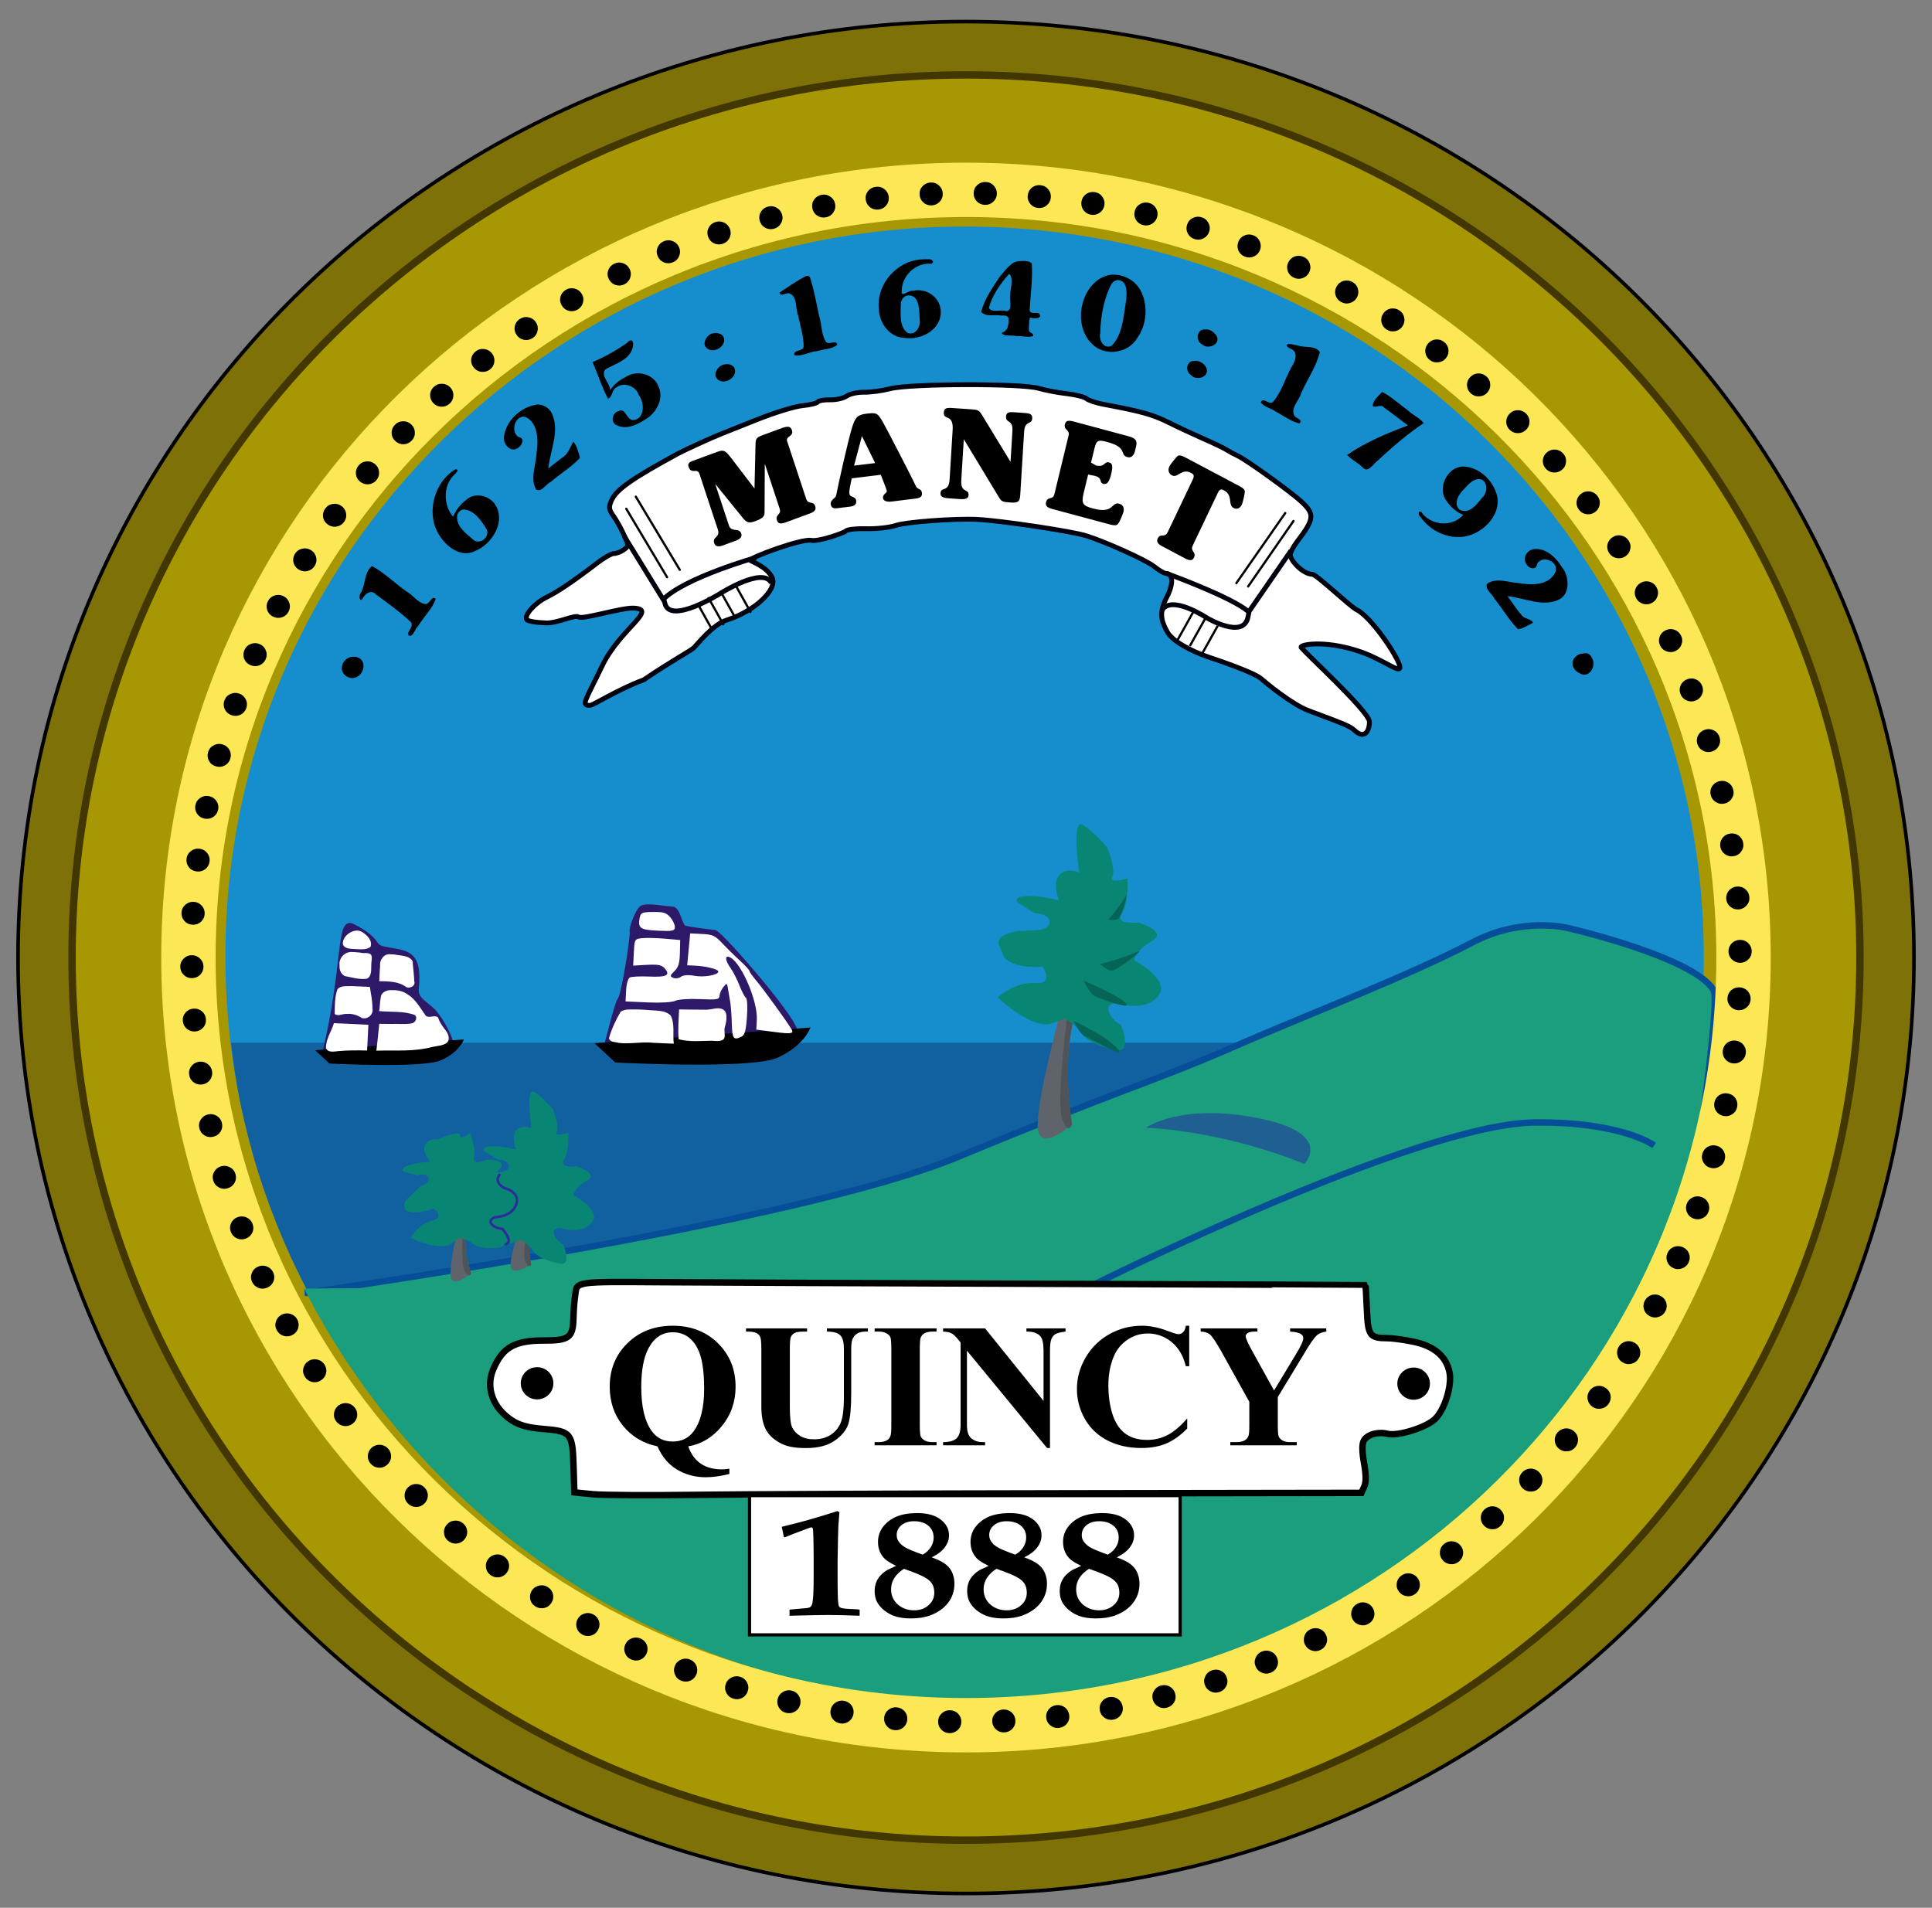 <svg xmlns="http://www.w3.org/2000/svg" width="80" height="79" viewBox="0 0 80 79" fill="none"><rect x="0" y="0" width="80" height="79" fill="#808080" stroke="none"/><g id="svg7689" clip-path="url(#clip0_214_1210)"><path id="path2384-6" d="M40 78.407C61.679 78.407 79.254 61.055 79.254 39.65C79.254 18.245 61.679 0.894 40 0.894C18.321 0.894 0.746 18.245 0.746 39.65C0.746 61.055 18.321 78.407 40 78.407Z" fill="#7E7108" stroke="black" stroke-width="0.148"></path><path id="path2384" d="M40 76.199C60.444 76.199 77.017 59.836 77.017 39.65C77.017 19.465 60.444 3.102 40 3.102C19.556 3.102 2.983 19.465 2.983 39.65C2.983 59.836 19.556 76.199 40 76.199Z" fill="#A79702" stroke="#423601" stroke-width="0.306"></path><g id="g2554"><g id="g2353"><g id="g2184"><path id="path7706" d="M70.55 39.602C70.55 56.283 56.837 69.822 39.942 69.822C23.046 69.822 9.333 56.283 9.333 39.602C9.333 22.919 23.046 9.381 39.942 9.381C56.837 9.381 70.55 22.919 70.55 39.602Z" fill="#168ECE"></path><path id="path7708" fill-rule="evenodd" clip-rule="evenodd" d="M9.568 43.179C9.669 44.024 9.787 44.869 9.957 45.691C10.162 46.675 10.409 47.642 10.707 48.589C11.006 49.535 11.351 50.461 11.739 51.365C12.126 52.269 12.558 53.15 13.029 54.006C13.5 54.862 14.015 55.693 14.564 56.498C15.115 57.301 15.701 58.072 16.324 58.818C16.948 59.565 17.607 60.284 18.3 60.968C18.992 61.652 19.721 62.302 20.477 62.919C21.233 63.535 22.021 64.112 22.835 64.656C23.649 65.2 24.491 65.706 25.358 66.172C26.226 66.637 27.118 67.064 28.033 67.447C28.949 67.829 29.887 68.17 30.846 68.465C31.804 68.758 32.776 69.01 33.772 69.212C34.769 69.413 35.786 69.565 36.815 69.668C37.844 69.771 38.888 69.824 39.944 69.824C41 69.824 42.045 69.771 43.074 69.668C44.102 69.565 45.113 69.413 46.109 69.212C47.105 69.01 48.085 68.758 49.043 68.465C50.002 68.17 50.94 67.829 51.856 67.447C52.771 67.064 53.662 66.637 54.531 66.172C55.398 65.706 56.239 65.2 57.054 64.656C57.868 64.112 58.656 63.535 59.411 62.919C60.167 62.302 60.889 61.652 61.582 60.968C62.274 60.284 62.933 59.565 63.558 58.818C64.182 58.072 64.774 57.301 65.324 56.498C65.874 55.693 66.381 54.862 66.852 54.006C67.324 53.15 67.756 52.269 68.143 51.365C68.531 50.461 68.875 49.535 69.174 48.589C69.472 47.642 69.727 46.675 69.932 45.691C70.102 44.869 70.22 44.024 70.321 43.179H9.568Z" fill="#1161A1"></path><path id="path7712" d="M26.656 28.15C27.865 27.328 28.598 26.956 28.74 26.813C28.881 26.671 29.521 25.858 30.082 25.68C31.254 25.309 32.195 24.414 31.978 23.93C31.761 23.447 31.067 23.247 31.068 23.195C31.071 23.075 33.208 22.294 33.593 22.375C33.902 22.44 34.983 22.054 35.025 21.99C35.068 21.926 35.446 21.882 35.867 21.893C36.288 21.904 36.837 21.843 37.087 21.759C37.512 21.613 39.535 21.462 40.465 21.508C41.428 21.555 44.38 21.997 44.98 22.186C45.79 22.44 47.442 23.186 47.772 23.445C47.976 23.606 48.199 23.74 48.267 23.742C48.585 23.75 48.602 24.177 48.305 24.746C47.934 25.461 48.153 25.811 48.324 26.147C48.519 26.531 49.305 26.965 50.097 27.227C50.488 27.357 51.929 27.848 52.219 28.102C52.421 28.278 53.493 29.167 54.189 29.428C55.847 30.047 55.891 30.067 56.125 30.275C56.438 30.554 56.694 30.386 56.706 29.893C56.718 29.463 53.828 26.85 53.87 26.788C53.959 26.653 55.017 26.525 56.372 27.001C57.32 27.335 58.044 27.954 57.962 27.587C57.866 27.158 56.778 25.546 56.172 25.246C55.892 25.108 54.518 23.789 54.341 23.782C53.932 23.766 53.422 23.199 53.428 22.967C53.431 22.871 53.558 22.628 53.711 22.428C54.413 21.511 54.443 21.3 53.932 20.813C53.499 20.399 51.618 19.043 51.233 18.866C51.091 18.801 50.895 18.695 50.798 18.631C50.702 18.566 50.278 18.363 49.857 18.179C49.435 17.994 48.772 17.685 48.383 17.491C47.736 17.169 47.26 17.035 45.699 16.744C45.394 16.687 45.075 16.581 44.989 16.508C44.904 16.436 44.54 16.343 44.181 16.303C43.82 16.263 43.291 16.162 43.002 16.079C42.277 15.87 37.672 15.883 36.858 16.096C36.532 16.181 36.047 16.247 35.78 16.242C35.514 16.237 35.189 16.308 35.059 16.401C34.929 16.492 34.623 16.562 34.377 16.556C34.13 16.549 33.9 16.589 33.863 16.644C33.827 16.698 33.541 16.768 33.226 16.799C32.912 16.829 32.085 17.082 31.39 17.359C30.693 17.635 30.015 17.906 29.883 17.958C29.508 18.105 28.341 18.638 28.072 18.784C26.18 19.811 25.523 20.271 25.327 20.708C25.196 20.998 25.207 21.09 25.402 21.368C25.529 21.545 25.724 21.899 25.839 22.154C26.04 22.604 26.04 22.62 25.819 22.771C25.694 22.857 25.514 22.924 25.418 22.922C25.322 22.92 25.014 23.094 24.733 23.31C23.769 24.049 23.103 24.501 22.644 24.725C22.144 24.97 21.698 25.468 21.809 25.657C21.847 25.722 22.214 25.784 22.624 25.795C23.094 25.807 23.82 25.437 23.964 25.55C24.109 25.664 25.711 25.166 26.217 25.181C27.296 25.213 25.678 26.027 24.932 27.579C24.215 29.07 24.056 29.2 24.419 29.209C24.576 29.213 25.499 28.581 26.656 28.15Z" fill="white" stroke="#00000C" stroke-width="0.2"></path><path id="path7716" d="M48.108 25.284C48.48 24.594 49.981 25.589 49.981 25.589C49.981 25.589 51.495 26.493 51.677 25.547C51.743 25.206 51.742 25.288 51.742 25.288L53.461 22.795" stroke="#00000C" stroke-width="0.2"></path><path id="path7720" d="M48.292 23.74C48.292 23.74 50.991 24.717 51.683 25.319" stroke="#00000C" stroke-width="0.2"></path><path id="path7724" d="M31.943 24.144C31.607 23.436 29.81 24.583 29.81 24.583C29.81 24.583 27.763 25.866 27.537 25C27.449 24.663 27.425 24.765 27.425 24.765L25.84 22.188" stroke="#00000C" stroke-width="0.2"></path><path id="path7728" d="M31.318 23.08C31.318 23.08 28.365 23.913 27.453 24.827" stroke="#00000C" stroke-width="0.2"></path><path id="path7730" d="M32.592 18.265C32.525 18.063 32.877 18.074 32.793 17.818C32.746 17.678 32.665 17.621 32.386 17.723L31.53 18.038C31.356 18.102 31.288 18.176 31.286 18.355L31.242 20.228L30.266 18.952C30.03 18.643 29.955 18.616 29.694 18.713L28.687 19.083C28.522 19.143 28.474 19.215 28.509 19.322C28.627 19.678 28.869 19.34 28.965 19.63L29.724 21.927C29.837 22.264 29.484 22.221 29.573 22.491C29.623 22.645 29.763 22.648 29.938 22.584L30.477 22.386C30.67 22.315 30.734 22.215 30.694 22.091C30.61 21.839 30.282 22.057 30.183 21.758L29.621 20.059L29.63 20.056L30.791 21.486C30.953 21.68 31.081 21.65 31.283 21.576C31.576 21.468 31.657 21.39 31.659 21.221L31.668 19.232L31.677 19.228L32.284 21.062C32.37 21.322 32.089 21.296 32.172 21.547C32.212 21.667 32.296 21.718 32.529 21.633L33.527 21.266C33.761 21.18 33.796 21.086 33.757 20.964C33.673 20.714 33.469 20.919 33.383 20.658L32.592 18.265ZM36.472 19.66C36.652 20.143 36.714 20.258 36.721 20.335C36.731 20.421 36.546 20.459 36.562 20.616C36.577 20.738 36.704 20.794 36.916 20.769L37.908 20.646C38.092 20.625 38.192 20.561 38.177 20.419C38.152 20.205 37.986 20.293 37.913 20.111C37.844 19.929 36.628 17.583 36.532 17.43C36.326 17.101 36.298 17.079 35.87 17.131C35.494 17.177 35.415 17.3 35.294 17.665C35.13 18.164 34.678 20.21 34.624 20.515C34.607 20.63 34.38 20.694 34.399 20.871C34.415 21.013 34.498 21.065 34.652 21.046L35.192 20.98C35.394 20.956 35.469 20.874 35.453 20.736C35.429 20.524 35.193 20.63 35.17 20.427C35.158 20.315 35.202 20.135 35.268 19.808L36.472 19.66ZM35.365 19.281L35.69 18.058L36.238 19.175L35.365 19.281ZM41.845 19.109H41.835L40.66 17.18C40.555 17.004 40.489 16.968 40.295 16.955L39.395 16.893C39.124 16.875 39.09 16.955 39.082 17.093C39.062 17.414 39.488 17.125 39.447 17.798L39.321 19.858C39.287 20.399 38.962 20.141 38.946 20.416C38.938 20.539 39.002 20.615 39.272 20.633L39.757 20.667C40.027 20.685 40.1 20.618 40.107 20.495C40.124 20.221 39.771 20.431 39.804 19.891L39.908 18.198L39.917 18.2L41.347 20.565C41.47 20.768 41.489 20.785 41.866 20.81C42.186 20.832 42.23 20.743 42.246 20.488L42.407 17.877C42.436 17.393 42.724 17.602 42.741 17.332C42.749 17.184 42.696 17.119 42.454 17.103L41.97 17.069C41.727 17.053 41.666 17.11 41.657 17.258C41.641 17.528 41.952 17.36 41.922 17.845L41.845 19.109ZM43.662 20.456C43.597 20.725 43.376 20.538 43.314 20.796C43.284 20.92 43.328 21.01 43.567 21.075L45.916 21.706C46.118 21.761 46.22 21.773 46.287 21.701C46.369 21.612 46.501 21.273 46.523 21.185C46.561 21.026 46.497 20.898 46.346 20.858C46.009 20.767 46.136 21.291 45.272 21.059C44.84 20.943 44.763 20.869 44.876 20.399L45.057 19.651L45.31 19.699C45.691 19.782 45.488 19.998 45.698 20.039C45.834 20.065 45.931 19.975 46.016 19.615C46.1 19.257 46.046 19.171 45.908 19.146C45.701 19.109 45.766 19.357 45.385 19.276L45.177 19.155L45.321 18.562C45.405 18.22 45.478 18.203 45.84 18.3C46.733 18.54 46.327 18.832 46.694 18.931C46.801 18.96 46.941 18.903 46.992 18.694L47.047 18.467C47.102 18.238 47 18.138 46.738 18.067L44.445 17.451C44.206 17.386 44.127 17.443 44.096 17.568C44.034 17.825 44.311 17.773 44.246 18.04L43.662 20.456ZM49.073 18.937C48.982 18.89 48.848 18.83 48.779 18.873C48.703 18.919 48.461 19.232 48.421 19.314C48.348 19.469 48.393 19.613 48.524 19.682C48.779 19.817 48.92 19.371 49.324 19.585C49.44 19.647 49.46 19.709 49.386 19.864L48.349 22.042C48.231 22.289 48.053 22.058 47.94 22.296C47.886 22.41 47.909 22.507 48.131 22.624L49.075 23.125C49.296 23.241 49.385 23.203 49.44 23.089C49.553 22.851 49.271 22.839 49.388 22.592L50.426 20.414C50.501 20.259 50.559 20.238 50.675 20.3C51.079 20.513 50.825 20.899 51.08 21.035C51.21 21.103 51.347 21.055 51.42 20.9C51.46 20.818 51.553 20.427 51.544 20.336C51.535 20.251 51.409 20.173 51.318 20.125L49.073 18.937Z" fill="black"></path><path id="path7732" d="M38.426 10.736C38.343 10.736 38.258 10.732 38.173 10.742C37.161 10.782 36.263 11.751 36.394 12.847C36.438 13.451 36.88 13.979 37.463 13.993C38.139 14.096 39.011 13.651 38.954 12.847C38.906 12.276 38.327 11.917 37.801 12.041C37.637 12.003 37.315 12.329 37.336 12.083C37.324 11.406 37.934 10.861 38.56 10.923C38.735 10.842 38.559 10.708 38.426 10.736ZM37.632 12.229C38.092 12.244 38.055 12.858 38.082 13.215C38.135 13.527 37.9 13.93 37.569 13.777C37.219 13.512 37.3 12.962 37.301 12.555C37.336 12.37 37.446 12.234 37.632 12.229Z" fill="black"></path><path id="path7734" d="M42.365 10.805C42.321 10.806 42.28 10.808 42.238 10.812C41.867 10.806 41.636 11.197 41.402 11.451C41.094 11.916 40.771 12.364 40.628 12.916C40.826 13.14 41.201 13.013 41.472 13.068C41.616 13.052 41.804 13.076 41.76 13.284C41.765 13.528 41.701 13.707 41.479 13.784C41.532 13.95 41.899 13.861 42.07 13.916C42.3 13.901 42.57 13.989 42.78 13.916C42.81 13.759 42.577 13.808 42.604 13.631C42.606 13.481 42.608 13.2 42.66 13.145C42.789 13.218 43.219 13.193 43.02 12.978C42.892 12.925 42.604 13.036 42.639 12.791C42.674 12.172 42.768 11.522 42.724 10.909C42.637 10.819 42.499 10.802 42.365 10.805ZM41.781 11.354C41.795 11.35 41.81 11.352 41.824 11.374C41.969 11.617 41.828 11.952 41.831 12.222C41.783 12.427 41.953 12.833 41.676 12.888C41.447 12.791 41.105 12.982 40.945 12.756C41.068 12.278 41.361 11.856 41.661 11.479C41.7 11.467 41.74 11.367 41.781 11.354Z" fill="black"></path><path id="path7736" d="M46.17 11.375C46.101 11.371 46.035 11.373 45.966 11.381C44.802 11.585 44.336 13.4 45.221 14.243C45.755 14.785 46.742 14.633 47.112 13.965C47.619 13.267 47.546 11.99 46.768 11.555C46.588 11.447 46.378 11.383 46.17 11.375ZM46.282 11.597C46.69 11.597 46.666 12.147 46.627 12.451C46.52 13.09 46.496 13.849 46.03 14.318C45.724 14.474 45.487 14.097 45.558 13.798C45.576 13.091 45.709 12.352 46.036 11.736C46.107 11.662 46.179 11.599 46.282 11.597Z" fill="black"></path><path id="path7738" d="M33.375 11.434C32.987 11.621 32.638 11.886 32.285 12.11C32.304 12.312 32.539 12.114 32.672 12.146C33.033 12.255 32.922 12.75 33.048 13.06C33.137 13.491 33.286 13.945 33.276 14.377C33.218 14.564 32.821 14.479 32.896 14.71C33.201 14.769 33.502 14.571 33.808 14.544C34.087 14.464 34.447 14.461 34.669 14.28C34.625 14.032 34.328 14.321 34.197 14.147C34.003 13.852 34.034 13.43 33.918 13.084C33.801 12.541 33.705 11.972 33.529 11.457C33.484 11.426 33.429 11.418 33.375 11.434Z" fill="black"></path><path id="path7740" d="M49.889 13.643C49.554 13.618 49.488 14.128 49.776 14.258C50.007 14.496 50.566 14.262 50.374 13.903C50.255 13.738 50.097 13.617 49.889 13.643Z" fill="black"></path><path id="path7742" d="M29.549 13.799C29.261 13.817 29.005 14.298 29.317 14.451C29.631 14.65 30.154 14.26 29.936 13.91C29.852 13.824 29.699 13.763 29.549 13.799Z" fill="black"></path><path id="path7744" d="M25.955 14.207C25.511 14.511 25.035 14.791 24.534 14.992C24.755 15.49 24.919 16.035 25.174 16.504C25.363 16.478 25.331 16.103 25.533 16.037C25.844 15.796 26.34 15.999 26.448 16.356C26.693 16.663 26.707 17.346 26.237 17.393C25.94 17.43 25.923 16.85 25.596 17.03C25.373 17.083 25.255 17.489 25.533 17.608C25.991 17.835 26.497 17.523 26.862 17.275C27.229 16.99 27.487 16.467 27.263 15.992C27.044 15.445 26.331 15.311 25.877 15.629C25.642 15.739 25.42 15.93 25.258 16.155C25.268 15.856 24.853 15.579 25.068 15.296C25.499 15.042 26.12 14.902 26.215 14.31C26.241 14.061 26.109 14.03 25.955 14.207Z" fill="black"></path><path id="path7746" d="M53.328 14.251C53.181 14.325 53.423 14.439 53.498 14.466C53.759 14.609 53.625 14.993 53.488 15.18C53.218 15.665 53.055 16.264 52.695 16.66C52.544 16.765 52.26 16.41 52.211 16.674C52.36 16.86 52.637 16.905 52.831 17.049C53.15 17.21 53.469 17.465 53.808 17.534C53.963 17.364 53.655 17.323 53.597 17.215C53.426 16.894 53.794 16.587 53.876 16.285C54.127 15.719 54.51 15.172 54.652 14.576C54.445 14.285 54.029 14.416 53.734 14.305C53.6 14.29 53.465 14.227 53.328 14.251Z" fill="black"></path><path id="path7748" d="M49.404 14.948C49.118 14.978 49.073 15.386 49.319 15.533C49.535 15.788 50.109 15.613 49.952 15.229C49.851 15.024 49.622 14.904 49.404 14.948Z" fill="black"></path><path id="path7750" d="M30.006 15.089C29.729 15.114 29.465 15.537 29.745 15.733C30.041 15.945 30.59 15.589 30.399 15.214C30.304 15.093 30.149 15.058 30.006 15.089Z" fill="black"></path><path id="path7752" d="M57.175 16.289C57.036 16.422 56.824 16.635 56.845 16.823C56.986 16.894 57.204 16.716 57.316 16.882C57.653 17.115 57.969 17.376 58.301 17.616C57.433 17.94 56.545 18.311 55.783 18.838C55.972 19.049 56.246 19.164 56.451 19.38C56.673 19.584 56.868 19.192 57.053 19.069C57.652 18.509 58.283 17.966 58.955 17.519C58.78 17.301 58.513 17.194 58.303 16.999C57.948 16.739 57.61 16.423 57.232 16.23L57.2 16.262L57.175 16.289Z" fill="black"></path><path id="path7754" d="M22.206 16.756C21.557 16.867 20.932 17.416 20.862 18.127C20.861 18.429 21.164 18.753 21.446 18.55C21.596 18.466 21.76 18.155 21.495 18.105C21.099 17.917 21.334 17.12 21.784 17.275C22.326 17.558 22.28 18.325 22.206 18.875C22.168 19.333 21.951 19.865 22.206 20.276C22.447 20.383 22.602 20.041 22.803 19.957C23.198 19.614 23.652 19.349 24.013 18.964C23.964 18.738 23.876 18.441 23.74 18.289C23.607 18.513 23.529 18.806 23.282 18.949C23.088 19.098 22.891 19.241 22.705 19.401C22.778 18.641 23.204 17.829 22.838 17.089C22.723 16.868 22.447 16.724 22.206 16.756Z" fill="black"></path><path id="path7756" d="M60.533 19.318L60.484 19.332H60.47C59.878 19.419 59.518 20.266 59.9 20.749C60.073 20.998 60.309 21.21 60.589 21.319C60.127 21.852 59.233 21.762 58.852 21.201C58.7 21.117 58.731 21.333 58.816 21.401C59.308 22.11 60.274 22.468 61.067 22.083C61.6 21.836 62.128 21.228 61.996 20.555C61.837 19.874 61.219 19.307 60.533 19.318ZM61.229 19.839C61.616 19.832 61.62 20.413 61.377 20.603C61.148 20.889 60.83 21.319 60.434 21.103C60.156 20.847 60.418 20.44 60.631 20.242C60.801 20.064 60.972 19.848 61.229 19.839Z" fill="black"></path><path id="path7758" d="M18.866 19.43C18.016 19.914 17.636 21.18 18.135 22.069C18.428 22.61 19.077 23.127 19.682 22.812C20.305 22.562 20.917 21.71 20.561 20.992C20.334 20.52 19.685 20.356 19.309 20.694C19.071 20.87 18.883 21.112 18.761 21.395C18.363 20.929 18.341 20.14 18.775 19.694C18.834 19.634 19.059 19.442 18.866 19.43ZM19.19 21.096C19.646 21.12 19.937 21.57 20.161 21.936C20.281 22.298 19.802 22.597 19.556 22.312C19.262 22.066 18.855 21.761 18.937 21.311C18.982 21.198 19.073 21.114 19.19 21.096Z" fill="black"></path><path id="path7760" d="M63.52 22.737C63.249 22.765 63.02 23.096 63.204 23.352C63.282 23.546 63.631 23.637 63.647 23.345C63.861 22.962 64.593 23.257 64.399 23.708C64.114 24.269 63.38 24.229 62.856 24.141C62.436 24.113 61.941 23.901 61.565 24.182C61.495 24.431 61.803 24.596 61.89 24.803C62.221 25.212 62.494 25.686 62.859 26.057C63.075 26.026 63.314 25.874 63.478 25.783C63.394 25.608 63.106 25.642 62.999 25.457C62.782 25.23 62.624 24.931 62.416 24.686C63.122 24.754 63.892 25.16 64.569 24.819C65.037 24.571 64.972 23.84 64.681 23.492C64.434 23.09 64.014 22.681 63.52 22.737Z" fill="black"></path><path id="path7762" d="M15.397 23.448C15.07 23.698 15.146 24.224 14.926 24.575C14.855 24.673 14.887 24.971 15.019 24.776C15.127 24.571 15.375 24.402 15.564 24.613C16.064 24.978 16.578 25.351 17.028 25.773C17.128 25.99 16.838 26.137 16.917 26.309C17.122 26.409 17.172 26.027 17.315 25.928C17.532 25.544 17.919 25.2 18.042 24.798C17.853 24.631 17.789 25.084 17.571 25.005C17.275 24.939 17.096 24.629 16.832 24.494C16.352 24.154 15.913 23.709 15.405 23.441L15.397 23.448Z" fill="black"></path><path id="path7764" d="M14.628 27.192C14.136 27.215 13.94 27.881 14.465 28.063C15.075 28.21 15.335 27.2 14.628 27.192Z" fill="black"></path><path id="path7766" d="M65.426 27.08C64.991 27.247 65.037 27.71 65.402 27.872C65.759 28.129 66.131 27.61 65.925 27.254C65.811 27.02 65.699 27.031 65.426 27.08Z" fill="black"></path><path id="path7770" fill-rule="evenodd" clip-rule="evenodd" d="M12.622 53.538C12.622 53.538 32.894 50.721 39.68 47.901C46.467 45.084 47.815 44.775 51.039 43.367C54.026 42.055 58.279 40.437 60.968 39.025C63.034 37.938 64.917 38.427 64.917 38.427C64.917 38.427 70.096 39.613 70.95 40.989C71.342 41.62 69.47 53.312 69.47 53.312L12.622 53.538Z" fill="#1A9E7D" stroke="#064F98" stroke-width="0.267"></path><g id="path7774"><path fill-rule="evenodd" clip-rule="evenodd" d="M45.292 53.197C45.292 53.197 58.649 46.515 63.579 46.479C67.197 46.452 68.494 47.432 68.494 47.432" fill="#1A9E7D"></path><path d="M45.292 53.197C45.292 53.197 58.649 46.515 63.579 46.479C67.197 46.452 68.494 47.432 68.494 47.432" stroke="#064F98" stroke-width="0.267"></path></g><path id="path7776" fill-rule="evenodd" clip-rule="evenodd" d="M43.882 42.009C43.882 42.009 42.745 46.2 43.01 46.903C43.273 47.605 44.39 46.541 44.39 46.541C44.39 46.541 43.923 43.894 44.533 41.969C45.142 40.043 43.923 42.009 43.882 42.009Z" fill="#5E646A"></path><path id="path7778" fill-rule="evenodd" clip-rule="evenodd" d="M44.208 41.929C44.208 41.929 43.72 45.638 43.985 46.34C44.249 47.042 44.39 46.541 44.39 46.541C44.39 46.541 43.923 43.894 44.533 41.969C45.142 40.042 44.249 41.929 44.208 41.929Z" fill="#4F5459"></path><path id="path7780" fill-rule="evenodd" clip-rule="evenodd" d="M47.464 46.696C47.464 46.696 48.837 45.672 52.063 46.295C55.291 46.919 54.006 48.199 54.006 48.199C54.006 48.199 51.047 46.9 47.464 46.696Z" fill="#1F5F92"></path><path id="path7784" fill-rule="evenodd" clip-rule="evenodd" d="M13.409 43.642C13.409 43.642 18.427 43.517 18.67 43.17C18.731 43.084 18.324 42.264 18.005 41.905C17.685 41.546 17.222 41.393 17.267 40.954C17.43 39.345 16.811 39.451 15.901 39.266C15.392 39.162 15.774 38.902 14.597 38.324C13.975 38.018 14.298 39.977 13.409 43.642Z" fill="#2D1968" stroke="#2D1968" stroke-width="0.148"></path><path id="path7788" fill-rule="evenodd" clip-rule="evenodd" d="M25.041 43.371C25.041 43.371 26.254 43.465 27.299 43.441C30.805 43.358 31.72 42.907 32.896 42.767C33.399 42.707 29.86 38.623 29.604 38.587C29.27 38.542 28.615 38.471 28.357 38.402C28.179 38.354 28.098 37.613 27.84 37.613C27.58 37.613 26.734 37.426 26.546 37.589C26.358 37.752 26.099 38.471 26.146 38.587C26.193 38.703 25.816 41.165 25.653 41.374C25.488 41.583 25.088 43.441 25.041 43.371Z" fill="#2D1968" stroke="#2D1968" stroke-width="0.148"></path><path id="path7790" fill-rule="evenodd" clip-rule="evenodd" d="M13.05 43.489L13.641 44.039C13.641 44.039 17.503 44.245 18.269 43.901C19.034 43.558 19.208 43.042 19.208 43.042L13.05 43.489Z" fill="black"></path><path id="path7792" fill-rule="evenodd" clip-rule="evenodd" d="M24.619 43.198L25.477 43.996C25.477 43.996 31.085 44.295 32.196 43.797C33.307 43.297 33.56 42.549 33.56 42.549L24.619 43.198Z" fill="black"></path><path id="path7794" d="M13.823 42.379C13.718 42.72 13.488 43.038 13.499 43.406C13.586 43.606 13.852 43.538 14.025 43.524C14.416 43.489 14.809 43.491 15.201 43.501C15.219 43.146 15.236 42.791 15.254 42.435C14.778 42.412 14.304 42.389 13.828 42.367L13.823 42.379Z" fill="white"></path><path id="path7796" d="M16.22 41C16.018 40.982 15.772 41.092 15.766 41.313C15.723 41.496 15.737 41.685 15.701 41.868C16.191 41.916 16.703 41.857 17.171 42.028C17.309 42.133 17.203 42.355 17.044 42.377C16.754 42.43 16.452 42.386 16.157 42.401C16.005 42.398 15.854 42.398 15.704 42.396C15.667 42.766 15.632 43.138 15.584 43.507C16.357 43.482 17.145 43.559 17.901 43.352C18.109 43.31 18.358 43.303 18.521 43.167C18.655 42.998 18.544 42.764 18.418 42.622C18.302 42.471 18.194 42.308 18.136 42.129C17.983 41.999 17.709 42.217 17.597 42.012C17.38 41.706 17.193 41.36 16.861 41.165C16.677 41.035 16.444 40.993 16.22 41Z" fill="white"></path><path id="path7798" d="M26.367 41.8C26.144 41.812 25.887 41.761 25.697 41.897C25.497 42.241 25.325 42.611 25.216 42.99C25.257 43.164 25.485 43.144 25.625 43.186C26.105 43.241 26.587 43.127 27.067 43.182C27.345 43.192 27.622 43.21 27.9 43.218C27.849 42.832 27.954 42.408 27.771 42.052C27.525 41.806 27.137 41.863 26.815 41.822C26.666 41.811 26.517 41.802 26.367 41.8Z" fill="white"></path><path id="path7800" d="M29.249 41.811C28.873 41.803 28.496 41.809 28.12 41.8C28.102 42.212 28.066 42.625 28.102 43.036C28.552 43.15 29.021 43.102 29.479 43.096C30.26 43.181 29.916 42.814 30.021 42.502C30.085 42.299 30.134 41.942 29.978 41.83C29.77 41.667 29.513 41.807 29.249 41.811Z" fill="white"></path><path id="path7802" d="M30.695 42.933C30.837 42.866 30.884 42.703 30.929 42.116C30.959 41.713 30.941 41.354 30.889 41.318C30.836 41.283 30.715 41.051 30.618 40.803C30.521 40.556 30.356 40.233 30.253 40.089C30.002 39.741 30.008 39.511 30.263 39.661C30.73 39.938 31.375 41.469 31.338 42.216L31.317 42.634L32.029 42.728C32.789 42.828 32.898 42.807 32.758 42.589C32.476 42.149 31.573 40.908 31.326 40.62C31.166 40.433 31.035 40.25 31.036 40.213C31.038 40.175 30.859 39.982 30.642 39.782C30.423 39.582 30.094 39.257 29.909 39.059C29.614 38.745 29.509 38.696 29.076 38.675L28.579 38.651L28.517 39.311L28.455 39.971L28.795 39.987C29.25 40.01 29.75 40.138 29.744 40.232C29.737 40.377 29.152 40.48 28.75 40.406C28.5 40.36 28.29 40.377 28.195 40.448C28.109 40.511 27.967 40.531 27.878 40.492C27.732 40.428 27.736 40.401 27.928 40.213C28.092 40.052 28.143 39.884 28.153 39.465L28.165 38.926L27.522 38.869C27.169 38.839 26.744 38.83 26.577 38.849C26.28 38.884 26.273 38.899 26.246 39.435L26.218 39.985L26.79 39.953C27.238 39.929 27.394 39.958 27.513 40.087C27.779 40.377 27.613 40.471 26.891 40.438C26.513 40.422 26.147 40.439 26.077 40.478C26.004 40.519 25.939 40.748 25.926 41.009L25.903 41.468L26.822 41.509C27.352 41.533 27.834 41.505 27.963 41.442C28.086 41.381 28.542 41.35 28.986 41.372C29.691 41.405 29.787 41.389 29.794 41.233C29.799 41.136 29.87 40.973 29.954 40.872C30.099 40.696 30.105 40.698 30.143 40.936C30.165 41.072 30.207 41.317 30.235 41.481C30.264 41.645 30.295 42.055 30.303 42.392C30.321 43.014 30.372 43.084 30.695 42.933Z" fill="white"></path><path id="path7804" d="M14.572 40.834C14.371 40.844 14.122 40.8 13.975 40.959C13.854 41.287 13.866 41.643 13.859 41.988C13.999 42.099 14.178 41.976 14.338 41.986C14.564 41.961 14.791 42.027 14.976 42.151C15.216 42.234 15.481 42.003 15.421 41.761C15.429 41.459 15.36 41.163 15.314 40.867C15.066 40.856 14.819 40.841 14.572 40.834Z" fill="white"></path><path id="path7806" d="M16.17 39.517C15.902 39.476 15.706 39.754 15.741 39.999C15.72 40.208 15.716 40.42 15.704 40.631C16.085 40.637 16.508 40.634 16.824 40.876C16.986 40.946 17.215 40.818 17.154 40.63C17.145 40.353 17.102 40.077 17.085 39.801C16.937 39.551 16.59 39.583 16.334 39.524C16.279 39.52 16.225 39.516 16.17 39.517Z" fill="white"></path><path id="path7808" d="M14.534 39.42C14.252 39.428 14.019 39.694 14.061 39.972C14.037 40.178 14.152 40.427 14.384 40.438C14.647 40.495 14.919 40.565 15.187 40.529C15.404 40.431 15.364 40.141 15.374 39.939C15.371 39.806 15.434 39.644 15.358 39.525C15.241 39.422 15.066 39.493 14.924 39.447C14.794 39.431 14.663 39.42 14.534 39.42Z" fill="white"></path><path id="path7810" d="M14.748 38.534C14.465 38.563 14.19 38.8 14.195 39.088C14.252 39.302 14.536 39.286 14.717 39.3C14.925 39.309 15.175 39.342 15.342 39.208C15.437 38.943 15.191 38.717 14.991 38.59C14.915 38.553 14.834 38.526 14.748 38.534Z" fill="white"></path><path id="path7812" d="M27.945 38.395C27.951 38.297 27.866 38.114 27.759 37.988C27.596 37.797 27.475 37.759 27.049 37.763C26.597 37.766 26.529 37.795 26.49 37.993C26.404 38.436 26.496 38.502 27.24 38.538C27.846 38.567 27.938 38.549 27.945 38.395Z" fill="white"></path><path id="path7814" fill-rule="evenodd" clip-rule="evenodd" d="M21.693 50.401C21.693 50.401 21.007 52.208 21.166 52.511C21.326 52.813 21.998 52.356 21.998 52.356C21.998 52.356 21.717 51.214 22.084 50.384C22.453 49.554 21.717 50.401 21.693 50.401Z" fill="#5E646A"></path><path id="path7816" fill-rule="evenodd" clip-rule="evenodd" d="M21.889 50.367C21.889 50.367 21.595 51.966 21.755 52.269C21.913 52.572 21.998 52.356 21.998 52.356C21.998 52.356 21.717 51.214 22.084 50.384C22.453 49.554 21.913 50.367 21.889 50.367Z" fill="#4F5459"></path><path id="path7818" fill-rule="evenodd" clip-rule="evenodd" d="M21.048 51.518C20.341 51.562 19.429 50.663 19.429 50.663C19.429 50.663 19.976 50.167 20.615 50.213C21.253 50.257 20.842 49.695 20.842 49.695C20.842 49.695 19.976 49.785 19.635 49.402L19.452 48.952C19.452 48.637 20.091 48.57 20.091 48.57L20.592 48.547C20.592 48.547 21.094 48.547 21.071 48.277C21.048 48.007 20.592 48.007 20.592 48.007L20.067 47.669C20.067 47.669 19.885 47.489 20.341 47.466C20.797 47.444 21.366 47.602 21.366 47.602C21.366 47.602 21.139 47.039 21.39 46.791C21.64 46.544 22.005 46.724 22.005 46.724C22.005 46.724 21.754 44.991 22.119 45.216C22.484 45.441 22.894 45.936 22.894 45.936C22.894 45.936 23.168 46.611 23.053 46.859C22.94 47.106 23.532 46.904 23.532 46.904C23.532 46.904 23.578 47.669 23.35 48.029C23.123 48.39 23.874 48.3 23.874 48.3C23.874 48.3 24.832 48.592 24.307 48.884C23.783 49.177 23.738 49.492 23.738 49.492C23.738 49.492 24.946 50.123 24.49 50.64C24.034 51.158 23.214 50.843 23.214 50.843C23.214 50.843 22.849 50.843 22.94 51.113C23.031 51.382 23.327 51.541 23.327 51.541C23.327 51.541 23.692 52.419 23.191 52.328C22.69 52.239 22.21 52.035 22.073 51.788C21.937 51.541 21.549 51.338 21.549 51.338L21.048 51.518Z" fill="#098673"></path><path id="path7820" fill-rule="evenodd" clip-rule="evenodd" d="M18.974 50.823C18.974 50.823 18.509 52.697 18.702 52.979C18.896 53.261 19.511 52.729 19.511 52.729C19.511 52.729 19.095 51.628 19.361 50.761C19.627 49.895 18.999 50.821 18.974 50.823Z" fill="#5E646A"></path><path id="path7822" fill-rule="evenodd" clip-rule="evenodd" d="M19.165 50.767C19.165 50.767 19.064 52.389 19.257 52.671C19.451 52.953 19.511 52.729 19.511 52.729C19.511 52.729 19.095 51.629 19.361 50.762C19.627 49.895 19.189 50.764 19.165 50.767Z" fill="#4F5459"></path><path id="path7824" fill-rule="evenodd" clip-rule="evenodd" d="M18.628 51.546C18.036 51.776 17.004 51.254 17.004 51.254C17.004 51.254 17.335 50.681 17.894 50.546C18.453 50.411 17.945 50.041 17.945 50.041C17.945 50.041 17.228 50.354 16.828 50.119C16.828 50.119 16.563 49.886 16.939 49.584L17.41 49.127C17.41 49.127 17.839 48.991 17.745 48.765C17.649 48.54 17.259 48.664 17.259 48.664L16.716 48.518C16.716 48.518 16.51 48.413 16.894 48.27C17.278 48.127 17.81 48.106 17.81 48.106C17.81 48.106 17.458 47.688 17.603 47.407C17.749 47.127 18.111 47.182 18.111 47.182C18.111 47.182 19.075 46.77 19.047 47.013C19.018 47.256 19.469 46.92 19.469 46.92C19.469 46.92 19.721 47.564 19.626 47.934C19.532 48.304 20.15 48.022 20.15 48.022C20.15 48.022 21.052 48.012 20.684 48.406C20.317 48.799 20.366 49.081 20.366 49.081C20.366 49.081 21.576 49.291 21.331 49.859C21.084 50.426 20.294 50.38 20.294 50.38C20.294 50.38 19.982 50.478 20.135 50.684C20.289 50.891 20.587 50.945 20.587 50.945C20.587 50.945 21.143 51.598 20.689 51.657C20.234 51.716 19.768 51.673 19.582 51.498C19.395 51.324 19.007 51.255 19.007 51.255L18.628 51.546Z" fill="#098673"></path><path id="path7828" d="M20.707 48.616C20.403 48.99 20.905 49.203 20.905 49.203C20.905 49.203 21.561 49.357 21.375 49.88C21.19 50.401 20.479 50.407 20.479 50.407C20.479 50.407 20.205 50.515 20.355 50.69C20.505 50.867 20.802 50.889 20.802 50.889C20.802 50.889 21.314 51.449 20.91 51.529" stroke="#2C2C9B" stroke-width="0.107"></path><path id="path7832" d="M48.762 26.498L49.404 25.35" stroke="black" stroke-width="0.093"></path><path id="path7836" d="M49.268 26.752L49.91 25.605" stroke="black" stroke-width="0.093"></path><path id="path7840" d="M49.782 27.06L50.423 25.913" stroke="black" stroke-width="0.093"></path><path id="path7844" d="M51.682 24.285L53.562 21.572" stroke="black" stroke-width="0.093" stroke-linecap="round"></path><path id="path7848" d="M51.195 24.147L53.219 21.245" stroke="black" stroke-width="0.093" stroke-linecap="round"></path><path id="path7852" d="M30.472 25.625L29.83 24.477" stroke="black" stroke-width="0.093"></path><path id="path7856" d="M29.965 25.879L29.323 24.732" stroke="black" stroke-width="0.093"></path><path id="path7860" d="M29.517 26.125L28.875 24.977" stroke="black" stroke-width="0.093"></path><path id="path7864" d="M27.622 23.901L25.933 21.068" stroke="black" stroke-width="0.093" stroke-linecap="round"></path><path id="path7868" d="M28.148 23.596L26.328 20.566" stroke="black" stroke-width="0.093" stroke-linecap="round"></path><path id="path7872" d="M31.093 25.37L30.452 24.222" stroke="black" stroke-width="0.093"></path><path id="path7874" d="M69.232 53.039C64.085 63.39 53.291 70.543 40.831 70.543C28.491 70.543 17.794 63.548 12.592 53.357" fill="#1A9E7D"></path><path id="path7948" d="M44.271 61.836L56.371 61.818L56.49 61.559C56.572 61.38 56.57 61.078 56.482 60.587C56.396 60.106 56.393 59.802 56.471 59.658C56.611 59.401 57.053 59.273 57.457 59.373C57.879 59.477 59.031 59.121 59.411 58.769C59.811 58.399 60.129 57.394 60.023 56.837C59.901 56.195 59.422 55.766 58.618 55.579C58.235 55.49 57.712 55.416 57.455 55.413C56.711 55.408 56.645 55.316 56.599 54.21C56.575 53.67 56.55 53.223 56.54 53.217C56.531 53.211 50.677 53.186 43.532 53.162C36.387 53.138 29.082 53.108 27.3 53.094C23.892 53.068 23.882 53.069 23.826 53.573C23.815 53.669 23.796 53.824 23.783 53.918C23.77 54.014 23.751 54.333 23.743 54.629C23.718 55.392 23.548 55.513 22.517 55.51C21.307 55.505 20.804 55.794 20.42 56.713C20.105 57.466 20.412 58.303 21.187 58.811C21.515 59.024 21.85 59.117 22.498 59.171C23.649 59.266 23.707 59.338 23.749 60.71L23.783 61.798L24.54 61.873C24.957 61.914 26.845 61.926 28.735 61.901C30.625 61.875 37.617 61.846 44.271 61.836Z" fill="white" stroke="black" stroke-width="0.267"></path><path id="path7950" d="M22.915 57.281C22.915 57.648 22.613 57.947 22.239 57.947C21.867 57.947 21.564 57.648 21.564 57.281C21.564 56.912 21.867 56.613 22.239 56.613C22.613 56.613 22.915 56.912 22.915 57.281Z" fill="black"></path><path id="path7952" d="M59.211 57.295C59.211 57.663 58.909 57.962 58.536 57.962C58.164 57.962 57.86 57.663 57.86 57.295C57.86 56.927 58.164 56.628 58.536 56.628C58.909 56.628 59.211 56.927 59.211 57.295Z" fill="black"></path><path id="path7954" d="M28.498 59.892C28.609 60.208 28.782 60.447 29.016 60.607C29.25 60.766 29.542 60.845 29.895 60.845C29.991 60.845 30.094 60.835 30.202 60.817V61.035C29.838 61.125 29.512 61.171 29.226 61.171C28.777 61.171 28.376 61.062 28.021 60.845C27.67 60.629 27.404 60.311 27.225 59.892C26.632 59.768 26.154 59.481 25.79 59.031C25.428 58.582 25.247 58.045 25.247 57.421C25.247 56.697 25.494 56.096 25.985 55.617C26.477 55.137 27.101 54.897 27.858 54.897C28.613 54.897 29.236 55.137 29.724 55.617C30.214 56.098 30.459 56.699 30.459 57.421C30.459 58.049 30.267 58.596 29.884 59.06C29.5 59.525 29.039 59.801 28.498 59.892ZM27.855 55.168C27.421 55.168 27.086 55.391 26.85 55.836C26.652 56.21 26.553 56.742 26.553 57.432C26.553 58.261 26.701 58.875 26.998 59.274C27.205 59.553 27.49 59.692 27.855 59.692C28.221 59.692 28.507 59.555 28.712 59.282C29.008 58.889 29.157 58.299 29.157 57.51C29.157 56.734 29.064 56.173 28.878 55.825C28.646 55.386 28.306 55.168 27.855 55.168ZM30.89 55.008H33.42V55.139H33.294C33.104 55.139 32.972 55.16 32.899 55.2C32.83 55.238 32.78 55.292 32.748 55.36C32.719 55.43 32.705 55.602 32.705 55.879V58.25C32.705 58.683 32.737 58.969 32.803 59.11C32.87 59.25 32.98 59.367 33.132 59.46C33.283 59.553 33.475 59.6 33.706 59.6C33.972 59.6 34.197 59.541 34.383 59.424C34.571 59.306 34.711 59.142 34.803 58.935C34.896 58.728 34.944 58.367 34.944 57.853V55.879C34.944 55.662 34.92 55.507 34.874 55.414C34.829 55.321 34.771 55.257 34.701 55.221C34.593 55.167 34.439 55.139 34.241 55.139V55.008H35.938V55.139H35.837C35.7 55.139 35.584 55.167 35.493 55.221C35.402 55.276 35.335 55.358 35.294 55.468C35.264 55.544 35.247 55.68 35.247 55.879V57.717C35.247 58.287 35.208 58.697 35.132 58.95C35.057 59.201 34.872 59.434 34.578 59.645C34.284 59.858 33.883 59.963 33.374 59.963C32.949 59.963 32.621 59.908 32.39 59.796C32.074 59.643 31.851 59.448 31.721 59.21C31.591 58.972 31.526 58.652 31.526 58.25V55.879C31.526 55.6 31.511 55.428 31.479 55.36C31.448 55.292 31.393 55.237 31.316 55.196C31.239 55.156 31.096 55.137 30.89 55.139V55.008ZM38.781 59.717V59.849H36.216V59.717H36.379C36.522 59.717 36.636 59.692 36.723 59.642C36.785 59.608 36.834 59.552 36.868 59.471C36.894 59.414 36.908 59.263 36.908 59.021V55.836C36.908 55.588 36.894 55.433 36.868 55.371C36.84 55.309 36.787 55.256 36.705 55.211C36.625 55.163 36.516 55.139 36.379 55.139H36.216V55.008H38.781V55.139H38.618C38.476 55.139 38.361 55.164 38.275 55.214C38.212 55.248 38.162 55.305 38.126 55.385C38.1 55.443 38.087 55.593 38.087 55.836V59.021C38.087 59.269 38.1 59.423 38.126 59.485C38.155 59.546 38.21 59.602 38.289 59.649C38.371 59.694 38.48 59.717 38.618 59.717H38.781ZM40.791 55.008L43.211 58.01V55.929C43.211 55.638 43.169 55.442 43.085 55.34C42.968 55.201 42.775 55.135 42.502 55.139V55.008H44.122V55.139C43.916 55.165 43.775 55.2 43.703 55.243C43.633 55.283 43.577 55.352 43.536 55.446C43.498 55.539 43.478 55.7 43.478 55.929V59.96H43.356L40.039 55.929V59.006C40.039 59.285 40.103 59.473 40.231 59.57C40.362 59.668 40.51 59.717 40.676 59.717H40.791V59.849H39.052V59.717C39.322 59.715 39.51 59.66 39.616 59.553C39.722 59.446 39.776 59.263 39.776 59.006V55.589L39.67 55.461C39.567 55.332 39.475 55.248 39.395 55.207C39.316 55.167 39.201 55.145 39.052 55.139V55.008H40.791ZM49.243 54.897V56.574H49.103C48.996 56.137 48.798 55.801 48.509 55.568C48.22 55.334 47.892 55.218 47.526 55.218C47.219 55.218 46.939 55.305 46.683 55.479C46.428 55.652 46.241 55.88 46.122 56.161C45.971 56.52 45.895 56.919 45.895 57.36C45.895 57.794 45.95 58.189 46.061 58.546C46.172 58.901 46.345 59.17 46.582 59.353C46.818 59.533 47.125 59.625 47.501 59.625C47.809 59.625 48.091 59.557 48.347 59.424C48.605 59.291 48.876 59.061 49.16 58.735V59.152C48.885 59.436 48.598 59.642 48.3 59.771C48.003 59.897 47.656 59.96 47.258 59.96C46.734 59.96 46.27 59.857 45.862 59.649C45.458 59.442 45.143 59.145 44.922 58.757C44.703 58.368 44.593 57.956 44.593 57.517C44.593 57.055 44.715 56.618 44.958 56.203C45.204 55.789 45.535 55.468 45.949 55.239C46.367 55.011 46.808 54.897 47.276 54.897C47.621 54.897 47.985 54.971 48.369 55.118C48.591 55.204 48.731 55.246 48.792 55.246C48.869 55.246 48.935 55.219 48.991 55.164C49.048 55.108 49.085 55.017 49.103 54.897H49.243ZM54.919 55.008V55.139C54.757 55.161 54.633 55.207 54.546 55.279C54.425 55.379 54.235 55.651 53.975 56.096L52.911 57.849V59.021C52.911 59.271 52.924 59.427 52.95 59.489C52.978 59.548 53.029 59.602 53.106 59.649C53.185 59.694 53.291 59.717 53.421 59.717H53.695V59.849H50.944V59.717H51.201C51.345 59.717 51.459 59.692 51.544 59.642C51.606 59.608 51.656 59.552 51.692 59.471C51.718 59.414 51.732 59.263 51.732 59.021V58.049L50.579 55.974C50.349 55.565 50.188 55.325 50.094 55.254C50 55.18 49.874 55.142 49.717 55.139V55.008H52.068V55.139H51.963C51.822 55.139 51.721 55.16 51.663 55.2C51.608 55.241 51.58 55.283 51.58 55.329C51.58 55.414 51.677 55.63 51.869 55.974L52.756 57.578L53.638 56.118C53.857 55.761 53.967 55.524 53.967 55.407C53.967 55.343 53.936 55.29 53.873 55.246C53.791 55.187 53.641 55.151 53.421 55.139V55.008H54.919Z" fill="black"></path><path id="path7958" fill-rule="evenodd" clip-rule="evenodd" d="M31.036 61.932H48.868V67.698H31.036V61.932Z" fill="white" stroke="black" stroke-width="0.132"></path><path id="path7960" d="M32.693 66.906V66.652L33.399 66.59C33.474 66.581 33.529 66.563 33.564 66.535C33.599 66.506 33.626 66.448 33.643 66.362C33.675 66.199 33.692 65.835 33.692 65.271V64.517C33.692 64.257 33.687 63.976 33.681 63.674L33.669 63.404C33.669 63.337 33.662 63.294 33.647 63.275C33.631 63.256 33.613 63.246 33.59 63.246C33.575 63.246 33.52 63.264 33.425 63.3C32.939 63.48 32.63 63.6 32.498 63.659L32.453 63.636C32.443 63.595 32.43 63.527 32.416 63.435C32.403 63.366 32.389 63.302 32.374 63.243L32.378 63.221C32.825 63.112 33.178 63.021 33.441 62.948C33.705 62.874 34.117 62.75 34.675 62.574L34.758 62.62C34.758 62.654 34.75 62.753 34.736 62.916C34.72 63.079 34.713 63.185 34.713 63.231C34.705 63.413 34.695 63.879 34.683 64.63V65.095C34.683 65.55 34.685 65.866 34.691 66.041C34.698 66.311 34.714 66.468 34.739 66.513C34.754 66.541 34.779 66.562 34.814 66.576C34.874 66.604 35.053 66.623 35.352 66.633C35.438 66.635 35.518 66.641 35.596 66.652V66.906C35.054 66.886 34.616 66.875 34.279 66.875C34.05 66.875 33.52 66.886 32.693 66.906ZM37.107 64.84C36.905 64.743 36.757 64.653 36.662 64.573C36.57 64.492 36.495 64.389 36.438 64.265C36.383 64.139 36.356 64.003 36.356 63.853C36.356 63.612 36.427 63.4 36.569 63.218C36.714 63.034 36.9 62.894 37.126 62.799C37.355 62.704 37.641 62.655 37.983 62.655C38.4 62.655 38.723 62.744 38.952 62.923C39.182 63.101 39.297 63.319 39.297 63.576C39.297 63.715 39.263 63.843 39.195 63.96C39.13 64.078 39.038 64.185 38.918 64.28C38.851 64.336 38.739 64.404 38.582 64.489C38.794 64.564 38.955 64.638 39.064 64.712C39.177 64.783 39.266 64.863 39.331 64.951C39.395 65.037 39.443 65.133 39.472 65.24C39.505 65.345 39.521 65.458 39.521 65.579C39.521 65.88 39.433 66.143 39.256 66.373C39.081 66.6 38.833 66.775 38.511 66.894C38.289 66.976 38.024 67.017 37.717 67.017C37.428 67.017 37.188 66.979 36.995 66.904C36.861 66.851 36.732 66.777 36.609 66.681C36.491 66.584 36.394 66.471 36.321 66.344C36.252 66.216 36.217 66.062 36.217 65.882C36.217 65.741 36.241 65.614 36.288 65.501C36.336 65.388 36.403 65.29 36.491 65.206C36.578 65.119 36.668 65.052 36.76 65.001C36.78 64.99 36.895 64.937 37.107 64.84ZM38.207 64.375C38.35 64.296 38.461 64.194 38.54 64.07C38.62 63.944 38.66 63.811 38.66 63.667C38.66 63.462 38.586 63.298 38.439 63.177C38.292 63.053 38.095 62.992 37.848 62.992C37.634 62.992 37.46 63.047 37.328 63.155C37.196 63.264 37.13 63.4 37.13 63.564C37.13 63.63 37.141 63.69 37.163 63.746C37.189 63.803 37.226 63.858 37.275 63.913C37.326 63.968 37.386 64.017 37.459 64.061C37.531 64.105 37.624 64.15 37.736 64.196L38.005 64.303L38.207 64.375ZM37.429 64.963C37.252 65.077 37.118 65.205 37.029 65.347C36.941 65.487 36.898 65.641 36.898 65.809C36.898 66.065 36.991 66.275 37.175 66.439C37.36 66.599 37.585 66.681 37.852 66.681C38.092 66.681 38.29 66.611 38.447 66.472C38.606 66.335 38.687 66.162 38.687 65.954C38.687 65.803 38.656 65.678 38.593 65.579C38.53 65.48 38.425 65.388 38.276 65.306C38.128 65.225 37.88 65.121 37.53 64.998L37.429 64.963ZM40.94 64.84C40.737 64.743 40.589 64.653 40.493 64.573C40.402 64.492 40.326 64.389 40.269 64.265C40.214 64.139 40.187 64.003 40.187 63.853C40.187 63.612 40.258 63.4 40.4 63.218C40.545 63.034 40.73 62.894 40.958 62.799C41.188 62.704 41.472 62.655 41.814 62.655C42.231 62.655 42.554 62.744 42.783 62.923C43.013 63.101 43.127 63.319 43.127 63.576C43.127 63.715 43.095 63.843 43.026 63.96C42.962 64.078 42.869 64.185 42.751 64.28C42.682 64.336 42.57 64.404 42.413 64.489C42.625 64.564 42.786 64.638 42.896 64.712C43.008 64.783 43.097 64.863 43.161 64.951C43.226 65.037 43.273 65.133 43.303 65.24C43.336 65.345 43.353 65.458 43.353 65.579C43.353 65.88 43.264 66.143 43.087 66.373C42.912 66.6 42.663 66.775 42.342 66.894C42.12 66.976 41.856 67.017 41.549 67.017C41.259 67.017 41.019 66.979 40.827 66.904C40.692 66.851 40.564 66.777 40.441 66.681C40.322 66.584 40.226 66.471 40.154 66.344C40.083 66.216 40.048 66.062 40.048 65.882C40.048 65.741 40.072 65.614 40.119 65.501C40.167 65.388 40.234 65.29 40.322 65.206C40.409 65.119 40.499 65.052 40.591 65.001C40.611 64.99 40.727 64.937 40.94 64.84ZM42.039 64.375C42.181 64.296 42.292 64.194 42.372 64.07C42.452 63.944 42.492 63.811 42.492 63.667C42.492 63.462 42.419 63.298 42.271 63.177C42.124 63.053 41.927 62.992 41.68 62.992C41.466 62.992 41.292 63.047 41.16 63.155C41.027 63.264 40.961 63.4 40.961 63.564C40.961 63.63 40.972 63.69 40.995 63.746C41.02 63.803 41.057 63.858 41.108 63.913C41.157 63.968 41.219 64.017 41.291 64.061C41.364 64.105 41.456 64.15 41.568 64.196L41.837 64.303L42.039 64.375ZM41.26 64.963C41.083 65.077 40.95 65.205 40.86 65.347C40.773 65.487 40.729 65.641 40.729 65.809C40.729 66.065 40.822 66.275 41.007 66.439C41.191 66.599 41.416 66.681 41.683 66.681C41.923 66.681 42.122 66.611 42.279 66.472C42.438 66.335 42.517 66.162 42.517 65.954C42.517 65.803 42.487 65.678 42.424 65.579C42.362 65.48 42.256 65.388 42.106 65.306C41.959 65.225 41.711 65.121 41.361 64.998L41.26 64.963ZM44.77 64.84C44.568 64.743 44.42 64.653 44.325 64.573C44.233 64.492 44.158 64.389 44.101 64.265C44.046 64.139 44.019 64.003 44.019 63.853C44.019 63.612 44.089 63.4 44.232 63.218C44.376 63.034 44.563 62.894 44.789 62.799C45.019 62.704 45.304 62.655 45.646 62.655C46.063 62.655 46.386 62.744 46.615 62.923C46.844 63.101 46.96 63.319 46.96 63.576C46.96 63.715 46.925 63.843 46.859 63.96C46.794 64.078 46.701 64.185 46.581 64.28C46.514 64.336 46.403 64.404 46.245 64.489C46.456 64.564 46.618 64.638 46.728 64.712C46.84 64.783 46.928 64.863 46.992 64.951C47.057 65.037 47.106 65.133 47.135 65.24C47.167 65.345 47.184 65.458 47.184 65.579C47.184 65.88 47.096 66.143 46.918 66.373C46.744 66.6 46.496 66.775 46.174 66.894C45.952 66.976 45.687 67.017 45.38 67.017C45.091 67.017 44.851 66.979 44.658 66.904C44.523 66.851 44.395 66.777 44.273 66.681C44.153 66.584 44.057 66.471 43.985 66.344C43.916 66.216 43.88 66.062 43.88 65.882C43.88 65.741 43.903 65.614 43.951 65.501C43.999 65.388 44.066 65.29 44.153 65.206C44.241 65.119 44.33 65.052 44.422 65.001C44.443 64.99 44.558 64.937 44.77 64.84ZM45.87 64.375C46.012 64.296 46.123 64.194 46.203 64.07C46.284 63.944 46.323 63.811 46.323 63.667C46.323 63.462 46.25 63.298 46.102 63.177C45.955 63.053 45.758 62.992 45.511 62.992C45.297 62.992 45.123 63.047 44.991 63.155C44.859 63.264 44.792 63.4 44.794 63.564C44.792 63.63 44.804 63.69 44.827 63.746C44.852 63.803 44.889 63.858 44.938 63.913C44.989 63.968 45.05 64.017 45.122 64.061C45.195 64.105 45.287 64.15 45.399 64.196L45.668 64.303L45.87 64.375ZM45.092 64.963C44.915 65.077 44.781 65.205 44.692 65.347C44.605 65.487 44.561 65.641 44.561 65.809C44.561 66.065 44.653 66.275 44.837 66.439C45.022 66.599 45.248 66.681 45.516 66.681C45.755 66.681 45.953 66.611 46.11 66.472C46.269 66.335 46.35 66.162 46.35 65.954C46.35 65.803 46.318 65.678 46.256 65.579C46.194 65.48 46.088 65.388 45.938 65.306C45.79 65.225 45.543 65.121 45.194 64.998L45.092 64.963Z" fill="black"></path><path id="path7964" d="M72.196 39.651C72.196 57.198 57.772 71.439 40 71.439C22.227 71.439 7.803 57.198 7.803 39.651C7.803 22.102 22.227 7.861 40 7.861C57.772 7.861 72.196 22.102 72.196 39.651Z" stroke="#FCE755" stroke-width="2.252" stroke-miterlimit="10" stroke-linecap="square"></path><path id="path7966" d="M72.489 41.383C72.481 41.517 72.428 41.627 72.328 41.712C72.231 41.799 72.116 41.838 71.983 41.832C71.852 41.824 71.739 41.771 71.65 41.672C71.562 41.577 71.523 41.463 71.529 41.333C71.536 41.201 71.589 41.092 71.686 41.003C71.785 40.917 71.902 40.877 72.035 40.885C72.17 40.891 72.281 40.943 72.369 41.039C72.456 41.138 72.496 41.252 72.489 41.383Z" fill="black"></path><path id="path7968" d="M72.289 43.618C72.273 43.752 72.211 43.857 72.106 43.936C72.002 44.016 71.886 44.047 71.754 44.032C71.622 44.016 71.514 43.955 71.432 43.851C71.352 43.749 71.32 43.633 71.336 43.502C71.352 43.372 71.412 43.267 71.515 43.184C71.621 43.105 71.74 43.074 71.871 43.09C72.005 43.106 72.113 43.165 72.193 43.267C72.274 43.371 72.306 43.488 72.289 43.618Z" fill="black"></path><path id="path7970" d="M71.932 45.837C71.906 45.968 71.837 46.07 71.726 46.14C71.617 46.213 71.499 46.236 71.368 46.211C71.239 46.186 71.135 46.118 71.06 46.008C70.987 45.9 70.964 45.783 70.989 45.654C71.014 45.526 71.081 45.424 71.19 45.349C71.301 45.278 71.422 45.255 71.553 45.28C71.686 45.306 71.789 45.372 71.862 45.478C71.934 45.589 71.957 45.707 71.932 45.837Z" fill="black"></path><path id="path7972" d="M71.417 48.024C71.382 48.153 71.306 48.25 71.19 48.313C71.076 48.378 70.957 48.393 70.828 48.358C70.7 48.325 70.603 48.25 70.536 48.135C70.47 48.023 70.454 47.904 70.49 47.777C70.524 47.651 70.598 47.554 70.712 47.487C70.828 47.423 70.95 47.409 71.078 47.443C71.209 47.477 71.307 47.551 71.372 47.663C71.437 47.777 71.451 47.897 71.417 48.024Z" fill="black"></path><path id="path7974" d="M70.748 50.17C70.704 50.297 70.622 50.387 70.501 50.443C70.383 50.499 70.262 50.505 70.137 50.463C70.012 50.42 69.919 50.339 69.861 50.219C69.804 50.103 69.798 49.984 69.84 49.859C69.884 49.735 69.965 49.644 70.083 49.585C70.203 49.53 70.326 49.523 70.451 49.567C70.58 49.61 70.672 49.691 70.729 49.807C70.785 49.925 70.792 50.047 70.748 50.17Z" fill="black"></path><path id="path7976" d="M69.928 52.264C69.874 52.388 69.785 52.472 69.662 52.519C69.54 52.567 69.419 52.566 69.297 52.514C69.176 52.463 69.089 52.375 69.039 52.251C68.991 52.132 68.992 52.011 69.045 51.891C69.097 51.771 69.184 51.685 69.306 51.635C69.43 51.588 69.554 51.591 69.675 51.641C69.8 51.695 69.886 51.78 69.935 51.901C69.982 52.022 69.98 52.144 69.928 52.264Z" fill="black"></path><path id="path7978" d="M68.96 54.297C68.898 54.416 68.804 54.494 68.677 54.532C68.552 54.572 68.431 54.562 68.314 54.502C68.195 54.442 68.116 54.349 68.074 54.222C68.035 54.099 68.044 53.98 68.106 53.864C68.167 53.747 68.26 53.667 68.385 53.625C68.512 53.587 68.635 53.598 68.752 53.659C68.873 53.72 68.954 53.812 68.993 53.934C69.031 54.059 69.02 54.181 68.96 54.297Z" fill="black"></path><path id="path7980" d="M67.851 56.257C67.781 56.371 67.681 56.443 67.552 56.472C67.425 56.504 67.305 56.485 67.192 56.417C67.077 56.349 67.005 56.251 66.973 56.122C66.942 55.996 66.961 55.878 67.029 55.766C67.098 55.653 67.196 55.58 67.325 55.548C67.454 55.519 67.575 55.538 67.69 55.605C67.805 55.675 67.878 55.772 67.909 55.897C67.939 56.025 67.92 56.145 67.851 56.257Z" fill="black"></path><path id="path7982" d="M66.606 58.136C66.528 58.245 66.424 58.31 66.293 58.33C66.164 58.353 66.045 58.326 65.936 58.25C65.829 58.175 65.763 58.072 65.74 57.94C65.718 57.813 65.744 57.696 65.821 57.589C65.897 57.481 66.001 57.416 66.131 57.392C66.262 57.372 66.382 57.399 66.49 57.475C66.601 57.552 66.667 57.654 66.691 57.781C66.71 57.91 66.683 58.028 66.606 58.136Z" fill="black"></path><path id="path7984" d="M65.232 59.924C65.146 60.028 65.038 60.086 64.906 60.097C64.775 60.11 64.66 60.075 64.556 59.992C64.453 59.91 64.395 59.802 64.382 59.67C64.368 59.542 64.404 59.427 64.487 59.325C64.571 59.223 64.679 59.166 64.81 59.149C64.943 59.139 65.061 59.174 65.163 59.257C65.268 59.341 65.328 59.448 65.341 59.576C65.352 59.707 65.316 59.823 65.232 59.924Z" fill="black"></path><path id="path7986" d="M63.736 61.614C63.643 61.712 63.53 61.762 63.397 61.764C63.267 61.768 63.153 61.725 63.056 61.636C62.96 61.546 62.909 61.434 62.905 61.302C62.9 61.173 62.944 61.061 63.034 60.966C63.126 60.87 63.236 60.819 63.37 60.813C63.503 60.81 63.617 60.854 63.714 60.944C63.812 61.035 63.864 61.146 63.869 61.275C63.871 61.405 63.827 61.519 63.736 61.614Z" fill="black"></path><path id="path7988" d="M62.123 63.197C62.024 63.288 61.909 63.331 61.776 63.323C61.645 63.319 61.535 63.268 61.445 63.172C61.355 63.076 61.312 62.962 61.316 62.829C61.322 62.7 61.372 62.591 61.47 62.502C61.567 62.413 61.682 62.369 61.814 62.373C61.947 62.379 62.058 62.431 62.148 62.527C62.241 62.626 62.285 62.738 62.28 62.867C62.273 62.998 62.221 63.109 62.123 63.197Z" fill="black"></path><path id="path7990" d="M60.404 64.667C60.299 64.75 60.18 64.785 60.048 64.769C59.919 64.754 59.812 64.697 59.729 64.595C59.646 64.493 59.611 64.376 59.625 64.243C59.639 64.116 59.698 64.01 59.801 63.928C59.904 63.845 60.022 63.811 60.155 63.823C60.286 63.839 60.393 63.897 60.477 63.999C60.562 64.104 60.598 64.22 60.584 64.348C60.567 64.478 60.508 64.584 60.404 64.667Z" fill="black"></path><path id="path7992" d="M58.587 66.014C58.475 66.09 58.354 66.116 58.224 66.091C58.096 66.068 57.993 66.003 57.918 65.896C57.842 65.788 57.815 65.67 57.84 65.539C57.862 65.412 57.927 65.311 58.036 65.236C58.145 65.161 58.265 65.134 58.397 65.155C58.526 65.18 58.63 65.246 58.706 65.353C58.783 65.463 58.81 65.582 58.788 65.708C58.763 65.837 58.696 65.939 58.587 66.014Z" fill="black"></path><path id="path7994" d="M56.676 67.234C56.56 67.302 56.438 67.32 56.31 67.286C56.183 67.254 56.086 67.183 56.018 67.07C55.95 66.958 55.932 66.837 55.964 66.709C55.996 66.583 56.07 66.487 56.183 66.42C56.297 66.353 56.418 66.333 56.548 66.364C56.676 66.397 56.774 66.471 56.843 66.583C56.912 66.698 56.93 66.818 56.898 66.943C56.864 67.069 56.791 67.166 56.676 67.234Z" fill="black"></path><path id="path7996" d="M54.687 68.319C54.566 68.379 54.443 68.388 54.316 68.346C54.193 68.305 54.101 68.226 54.04 68.11C53.98 67.993 53.971 67.872 54.013 67.745C54.054 67.622 54.134 67.532 54.251 67.472C54.37 67.413 54.492 67.403 54.62 67.442C54.745 67.484 54.837 67.564 54.898 67.68C54.959 67.8 54.969 67.921 54.928 68.044C54.886 68.168 54.804 68.259 54.687 68.319Z" fill="black"></path><path id="path7998" d="M52.623 69.263C52.498 69.315 52.374 69.316 52.252 69.264C52.131 69.216 52.046 69.132 51.994 69.01C51.942 68.89 51.941 68.768 51.993 68.644C52.041 68.525 52.127 68.44 52.25 68.389C52.372 68.338 52.495 68.336 52.618 68.384C52.74 68.435 52.827 68.521 52.879 68.642C52.931 68.765 52.934 68.886 52.884 69.006C52.833 69.126 52.746 69.212 52.623 69.263Z" fill="black"></path><path id="path8000" d="M50.497 70.063C50.369 70.106 50.246 70.097 50.128 70.038C50.011 69.981 49.93 69.891 49.887 69.766C49.844 69.643 49.853 69.521 49.913 69.402C49.97 69.286 50.062 69.207 50.188 69.165C50.313 69.123 50.436 69.129 50.556 69.185C50.674 69.244 50.754 69.337 50.797 69.46C50.841 69.587 50.834 69.709 50.776 69.824C50.716 69.941 50.624 70.02 50.497 70.063Z" fill="black"></path><path id="path8002" d="M48.32 70.713C48.19 70.746 48.067 70.73 47.953 70.661C47.84 70.597 47.767 70.501 47.733 70.375C47.7 70.248 47.716 70.126 47.784 70.013C47.85 69.901 47.947 69.828 48.075 69.794C48.204 69.762 48.326 69.777 48.441 69.841C48.554 69.908 48.628 70.006 48.662 70.132C48.697 70.262 48.681 70.382 48.616 70.493C48.547 70.606 48.449 70.679 48.32 70.713Z" fill="black"></path><path id="path8004" d="M46.103 71.208C45.97 71.233 45.849 71.208 45.74 71.133C45.632 71.061 45.565 70.96 45.541 70.831C45.516 70.702 45.541 70.583 45.617 70.474C45.691 70.366 45.793 70.301 45.923 70.276C46.053 70.252 46.174 70.276 46.285 70.348C46.393 70.424 46.46 70.526 46.485 70.654C46.51 70.785 46.486 70.904 46.413 71.011C46.336 71.118 46.232 71.184 46.103 71.208Z" fill="black"></path><path id="path8006" d="M43.855 71.55C43.72 71.566 43.601 71.533 43.498 71.45C43.396 71.37 43.336 71.265 43.321 71.134C43.306 71.004 43.34 70.887 43.423 70.783C43.504 70.682 43.61 70.623 43.742 70.608C43.874 70.593 43.992 70.624 44.098 70.705C44.2 70.787 44.259 70.894 44.275 71.024C44.291 71.156 44.258 71.273 44.178 71.374C44.095 71.476 43.986 71.535 43.855 71.55Z" fill="black"></path><path id="path8008" d="M41.589 71.736C41.454 71.742 41.337 71.701 41.241 71.612C41.144 71.525 41.092 71.415 41.086 71.285C41.079 71.154 41.122 71.04 41.212 70.941C41.3 70.846 41.41 70.795 41.543 70.788C41.675 70.782 41.791 70.822 41.89 70.909C41.988 70.999 42.038 71.108 42.045 71.24C42.052 71.373 42.011 71.488 41.923 71.584C41.833 71.679 41.721 71.73 41.589 71.736Z" fill="black"></path><path id="path8010" d="M39.315 71.767C39.18 71.764 39.067 71.715 38.977 71.618C38.887 71.526 38.843 71.413 38.846 71.283C38.848 71.152 38.898 71.04 38.995 70.948C39.09 70.859 39.203 70.816 39.336 70.819C39.468 70.821 39.581 70.868 39.674 70.962C39.765 71.057 39.809 71.171 39.806 71.303C39.803 71.436 39.755 71.548 39.66 71.637C39.564 71.726 39.448 71.769 39.315 71.767Z" fill="black"></path><path id="path8012" d="M37.046 71.644C36.911 71.632 36.802 71.574 36.718 71.472C36.635 71.373 36.599 71.258 36.611 71.128C36.623 70.998 36.68 70.889 36.783 70.805C36.883 70.722 37 70.687 37.131 70.698C37.264 70.71 37.373 70.766 37.46 70.864C37.544 70.967 37.579 71.083 37.568 71.214C37.555 71.346 37.499 71.455 37.399 71.537C37.295 71.62 37.178 71.654 37.046 71.644Z" fill="black"></path><path id="path8014" d="M34.79 71.363C34.656 71.342 34.551 71.278 34.474 71.17C34.398 71.066 34.371 70.949 34.392 70.82C34.413 70.691 34.478 70.587 34.587 70.508C34.693 70.434 34.812 70.406 34.942 70.427C35.073 70.448 35.179 70.511 35.258 70.616C35.334 70.723 35.361 70.841 35.34 70.971C35.318 71.103 35.254 71.207 35.149 71.282C35.04 71.357 34.92 71.384 34.79 71.363Z" fill="black"></path><path id="path8016" d="M32.559 70.928C32.426 70.898 32.326 70.827 32.258 70.715C32.189 70.605 32.17 70.486 32.2 70.359C32.23 70.231 32.303 70.132 32.417 70.063C32.528 69.994 32.648 69.975 32.777 70.005C32.907 70.035 33.007 70.105 33.078 70.216C33.147 70.327 33.165 70.448 33.136 70.575C33.105 70.705 33.033 70.805 32.922 70.872C32.809 70.939 32.687 70.959 32.559 70.928Z" fill="black"></path><path id="path8018" d="M30.363 70.339C30.235 70.3 30.139 70.222 30.079 70.105C30.018 69.991 30.008 69.872 30.047 69.747C30.086 69.621 30.165 69.528 30.285 69.466C30.401 69.406 30.521 69.395 30.648 69.433C30.775 69.472 30.87 69.549 30.933 69.665C30.994 69.782 31.004 69.902 30.964 70.027C30.925 70.155 30.847 70.249 30.731 70.309C30.612 70.369 30.491 70.378 30.363 70.339Z" fill="black"></path><path id="path8020" d="M28.215 69.6C28.089 69.552 28 69.467 27.95 69.347C27.897 69.228 27.894 69.108 27.942 68.986C27.99 68.863 28.076 68.776 28.199 68.722C28.319 68.67 28.441 68.668 28.564 68.716C28.688 68.764 28.777 68.846 28.833 68.965C28.884 69.086 28.886 69.208 28.837 69.33C28.788 69.455 28.704 69.543 28.584 69.595C28.463 69.646 28.34 69.647 28.215 69.6Z" fill="black"></path><path id="path8022" d="M26.127 68.713C26.005 68.655 25.921 68.565 25.878 68.44C25.834 68.32 25.841 68.2 25.898 68.081C25.954 67.963 26.046 67.88 26.173 67.836C26.296 67.793 26.417 67.799 26.538 67.854C26.657 67.911 26.741 68 26.787 68.122C26.83 68.246 26.823 68.368 26.766 68.486C26.708 68.607 26.618 68.69 26.495 68.734C26.369 68.776 26.246 68.768 26.127 68.713Z" fill="black"></path><path id="path8024" d="M24.105 67.683C23.988 67.617 23.912 67.521 23.878 67.394C23.843 67.271 23.857 67.151 23.922 67.037C23.987 66.922 24.084 66.847 24.214 66.812C24.34 66.777 24.46 66.791 24.576 66.856C24.692 66.92 24.768 67.015 24.806 67.141C24.841 67.266 24.825 67.387 24.759 67.502C24.693 67.618 24.598 67.694 24.471 67.729C24.344 67.762 24.222 67.747 24.105 67.683Z" fill="black"></path><path id="path8026" d="M22.163 66.516C22.049 66.443 21.98 66.342 21.956 66.213C21.93 66.087 21.953 65.968 22.025 65.859C22.098 65.749 22.201 65.682 22.333 65.655C22.46 65.629 22.58 65.652 22.69 65.723C22.801 65.795 22.871 65.895 22.9 66.023C22.925 66.152 22.901 66.271 22.829 66.38C22.754 66.493 22.653 66.561 22.525 66.587C22.395 66.612 22.274 66.588 22.163 66.516Z" fill="black"></path><path id="path8028" d="M20.308 65.219C20.2 65.138 20.138 65.032 20.122 64.902C20.104 64.774 20.136 64.659 20.216 64.554C20.297 64.45 20.404 64.389 20.537 64.371C20.667 64.354 20.784 64.384 20.89 64.465C20.995 64.544 21.058 64.648 21.078 64.777C21.093 64.907 21.061 65.025 20.98 65.129C20.899 65.235 20.792 65.297 20.663 65.314C20.532 65.331 20.413 65.298 20.308 65.219Z" fill="black"></path><path id="path8030" d="M18.548 63.797C18.445 63.71 18.392 63.6 18.385 63.469C18.376 63.341 18.416 63.227 18.504 63.128C18.591 63.029 18.702 62.976 18.836 62.968C18.966 62.959 19.082 62.998 19.181 63.085C19.281 63.171 19.336 63.28 19.347 63.41C19.353 63.54 19.312 63.655 19.226 63.754C19.136 63.855 19.026 63.909 18.896 63.918C18.763 63.925 18.647 63.884 18.548 63.797Z" fill="black"></path><path id="path8032" d="M16.892 62.259C16.796 62.163 16.75 62.051 16.753 61.92C16.753 61.791 16.801 61.681 16.895 61.589C16.99 61.496 17.104 61.451 17.238 61.451C17.369 61.452 17.481 61.498 17.574 61.592C17.668 61.684 17.715 61.797 17.717 61.927C17.714 62.058 17.666 62.17 17.571 62.262C17.475 62.356 17.362 62.403 17.232 62.402C17.098 62.4 16.985 62.352 16.892 62.259Z" fill="black"></path><path id="path8034" d="M15.349 60.61C15.26 60.508 15.221 60.393 15.233 60.262C15.243 60.134 15.298 60.027 15.398 59.941C15.499 59.856 15.617 59.818 15.751 59.828C15.88 59.838 15.989 59.892 16.076 59.991C16.163 60.091 16.203 60.206 16.195 60.336C16.183 60.466 16.127 60.575 16.026 60.66C15.924 60.747 15.807 60.786 15.676 60.776C15.544 60.764 15.435 60.709 15.349 60.61Z" fill="black"></path><path id="path8036" d="M13.924 58.86C13.843 58.753 13.813 58.635 13.834 58.505C13.853 58.377 13.916 58.274 14.021 58.196C14.128 58.118 14.248 58.088 14.38 58.107C14.51 58.126 14.614 58.188 14.694 58.293C14.774 58.397 14.805 58.514 14.788 58.644C14.767 58.773 14.704 58.878 14.597 58.956C14.488 59.036 14.369 59.068 14.24 59.049C14.109 59.029 14.003 58.965 13.924 58.86Z" fill="black"></path><path id="path8038" d="M12.627 57.017C12.554 56.904 12.532 56.784 12.561 56.657C12.59 56.531 12.659 56.432 12.77 56.361C12.882 56.29 13.005 56.269 13.135 56.297C13.263 56.324 13.363 56.393 13.435 56.503C13.507 56.614 13.53 56.733 13.503 56.861C13.474 56.989 13.402 57.088 13.291 57.158C13.177 57.231 13.056 57.254 12.929 57.227C12.8 57.197 12.699 57.127 12.627 57.017Z" fill="black"></path><path id="path8040" d="M11.463 55.088C11.398 54.971 11.385 54.849 11.424 54.724C11.46 54.601 11.537 54.508 11.653 54.444C11.769 54.381 11.892 54.369 12.021 54.405C12.146 54.441 12.242 54.516 12.306 54.631C12.37 54.746 12.384 54.867 12.349 54.994C12.31 55.118 12.232 55.213 12.116 55.276C11.997 55.34 11.875 55.354 11.75 55.318C11.622 55.28 11.528 55.203 11.463 55.088Z" fill="black"></path><path id="path8042" d="M10.438 53.084C10.382 52.962 10.377 52.84 10.425 52.718C10.47 52.597 10.553 52.509 10.674 52.454C10.794 52.399 10.918 52.395 11.044 52.44C11.166 52.486 11.255 52.567 11.311 52.687C11.367 52.805 11.373 52.926 11.329 53.05C11.28 53.172 11.197 53.261 11.076 53.316C10.953 53.371 10.83 53.378 10.708 53.332C10.584 53.285 10.495 53.202 10.438 53.084Z" fill="black"></path><path id="path8044" d="M9.559 51.012C9.511 50.887 9.515 50.766 9.571 50.647C9.625 50.529 9.714 50.447 9.838 50.401C9.963 50.355 10.086 50.359 10.209 50.413C10.327 50.467 10.411 50.554 10.457 50.677C10.504 50.8 10.502 50.921 10.45 51.04C10.392 51.16 10.302 51.242 10.178 51.288C10.052 51.336 9.929 51.332 9.81 51.28C9.69 51.224 9.606 51.135 9.559 51.012Z" fill="black"></path><path id="path8046" d="M8.83 48.886C8.79 48.758 8.803 48.636 8.868 48.523C8.93 48.409 9.024 48.334 9.152 48.295C9.278 48.258 9.401 48.271 9.52 48.334C9.635 48.394 9.711 48.488 9.75 48.614C9.788 48.739 9.776 48.86 9.715 48.976C9.651 49.09 9.555 49.167 9.428 49.204C9.298 49.243 9.175 49.231 9.061 49.17C8.944 49.106 8.867 49.012 8.83 48.886Z" fill="black"></path><path id="path8048" d="M8.253 46.713C8.223 46.583 8.245 46.463 8.318 46.353C8.387 46.245 8.487 46.175 8.617 46.147C8.746 46.118 8.867 46.139 8.981 46.21C9.091 46.279 9.162 46.378 9.19 46.505C9.219 46.633 9.199 46.754 9.13 46.865C9.057 46.975 8.956 47.043 8.826 47.072C8.694 47.102 8.574 47.082 8.463 47.013C8.352 46.941 8.282 46.841 8.253 46.713Z" fill="black"></path><path id="path8050" d="M7.833 44.507C7.812 44.374 7.841 44.256 7.922 44.152C8 44.049 8.104 43.987 8.235 43.967C8.367 43.947 8.487 43.977 8.594 44.055C8.7 44.132 8.762 44.235 8.782 44.364C8.802 44.493 8.773 44.612 8.696 44.719C8.616 44.823 8.511 44.885 8.379 44.905C8.245 44.924 8.126 44.896 8.021 44.82C7.915 44.741 7.852 44.637 7.833 44.507Z" fill="black"></path><path id="path8052" d="M7.57 42.276C7.559 42.143 7.597 42.027 7.684 41.928C7.769 41.831 7.878 41.776 8.01 41.766C8.141 41.755 8.259 41.792 8.363 41.878C8.461 41.962 8.516 42.069 8.527 42.199C8.538 42.331 8.501 42.446 8.417 42.548C8.329 42.645 8.22 42.701 8.088 42.711C7.953 42.721 7.835 42.685 7.735 42.602C7.636 42.515 7.58 42.407 7.57 42.276Z" fill="black"></path><path id="path8054" d="M7.465 40.035C7.462 39.9 7.51 39.787 7.603 39.695C7.695 39.603 7.806 39.556 7.94 39.554C8.072 39.553 8.187 39.599 8.282 39.692C8.376 39.782 8.424 39.892 8.425 40.023C8.427 40.154 8.382 40.267 8.291 40.362C8.197 40.455 8.083 40.501 7.951 40.504C7.815 40.505 7.701 40.46 7.608 40.37C7.514 40.278 7.466 40.165 7.465 40.035Z" fill="black"></path><path id="path8056" d="M7.516 37.791C7.524 37.658 7.578 37.547 7.678 37.462C7.776 37.376 7.89 37.337 8.023 37.344C8.156 37.352 8.267 37.405 8.356 37.505C8.443 37.6 8.482 37.714 8.474 37.845C8.468 37.976 8.415 38.085 8.317 38.174C8.217 38.26 8.101 38.299 7.968 38.291C7.833 38.284 7.722 38.232 7.635 38.135C7.548 38.036 7.508 37.921 7.516 37.791Z" fill="black"></path><path id="path8058" d="M7.724 35.555C7.742 35.423 7.803 35.317 7.91 35.238C8.013 35.16 8.13 35.129 8.261 35.145C8.393 35.161 8.501 35.222 8.583 35.327C8.662 35.429 8.694 35.545 8.678 35.675C8.66 35.806 8.601 35.911 8.496 35.993C8.391 36.072 8.272 36.103 8.141 36.085C8.005 36.069 7.899 36.01 7.818 35.908C7.739 35.802 7.707 35.685 7.724 35.555Z" fill="black"></path><path id="path8060" d="M8.091 33.339C8.117 33.208 8.187 33.107 8.297 33.035C8.406 32.964 8.526 32.941 8.656 32.967C8.785 32.993 8.889 33.06 8.963 33.171C9.036 33.278 9.059 33.397 9.033 33.525C9.006 33.654 8.939 33.755 8.831 33.83C8.718 33.9 8.597 33.923 8.468 33.897C8.335 33.871 8.232 33.804 8.16 33.697C8.088 33.586 8.064 33.468 8.091 33.339Z" fill="black"></path><path id="path8062" d="M8.614 31.154C8.649 31.025 8.726 30.928 8.842 30.865C8.956 30.801 9.076 30.787 9.204 30.822C9.332 30.856 9.43 30.931 9.497 31.046C9.56 31.159 9.576 31.277 9.54 31.404C9.505 31.53 9.43 31.627 9.316 31.694C9.201 31.757 9.078 31.771 8.95 31.736C8.82 31.701 8.722 31.628 8.657 31.515C8.593 31.401 8.579 31.28 8.614 31.154Z" fill="black"></path><path id="path8064" d="M9.291 29.01C9.336 28.884 9.419 28.792 9.539 28.738C9.657 28.683 9.779 28.676 9.904 28.72C10.029 28.763 10.121 28.845 10.179 28.965C10.236 29.081 10.242 29.201 10.198 29.324C10.154 29.448 10.072 29.539 9.954 29.598C9.834 29.652 9.711 29.659 9.585 29.615C9.458 29.57 9.366 29.49 9.309 29.374C9.254 29.255 9.247 29.133 9.291 29.01Z" fill="black"></path><path id="path8066" d="M10.121 26.919C10.175 26.797 10.263 26.712 10.387 26.665C10.509 26.617 10.63 26.619 10.752 26.672C10.874 26.724 10.96 26.812 11.009 26.935C11.057 27.056 11.055 27.175 11.002 27.296C10.95 27.416 10.862 27.501 10.74 27.552C10.616 27.597 10.492 27.595 10.37 27.543C10.246 27.49 10.159 27.403 10.112 27.284C10.065 27.161 10.068 27.04 10.121 26.919Z" fill="black"></path><path id="path8068" d="M11.095 24.891C11.158 24.772 11.253 24.694 11.38 24.656C11.505 24.617 11.625 24.628 11.743 24.688C11.861 24.748 11.941 24.843 11.981 24.968C12.021 25.092 12.01 25.211 11.948 25.328C11.888 25.444 11.795 25.523 11.668 25.564C11.542 25.602 11.419 25.591 11.301 25.53C11.18 25.469 11.101 25.376 11.061 25.254C11.023 25.128 11.035 25.008 11.095 24.891Z" fill="black"></path><path id="path8070" d="M12.212 22.935C12.284 22.821 12.384 22.749 12.513 22.72C12.64 22.691 12.76 22.709 12.873 22.777C12.986 22.846 13.059 22.945 13.091 23.074C13.121 23.2 13.101 23.318 13.032 23.43C12.963 23.541 12.865 23.614 12.736 23.646C12.607 23.675 12.486 23.655 12.373 23.587C12.256 23.517 12.184 23.42 12.153 23.294C12.123 23.167 12.143 23.047 12.212 22.935Z" fill="black"></path><path id="path8072" d="M13.465 21.061C13.543 20.952 13.649 20.887 13.779 20.868C13.908 20.846 14.027 20.873 14.134 20.949C14.243 21.025 14.308 21.129 14.331 21.259C14.352 21.387 14.324 21.503 14.248 21.611C14.171 21.717 14.067 21.782 13.936 21.806C13.806 21.827 13.686 21.799 13.578 21.723C13.467 21.645 13.401 21.543 13.379 21.416C13.359 21.285 13.388 21.168 13.465 21.061Z" fill="black"></path><path id="path8074" d="M14.847 19.278C14.932 19.174 15.041 19.117 15.174 19.107C15.304 19.094 15.42 19.129 15.523 19.212C15.625 19.296 15.683 19.403 15.696 19.535C15.708 19.664 15.673 19.778 15.588 19.881C15.505 19.981 15.396 20.039 15.264 20.054C15.132 20.065 15.015 20.029 14.913 19.945C14.808 19.861 14.749 19.753 14.737 19.625C14.726 19.495 14.762 19.379 14.847 19.278Z" fill="black"></path><path id="path8076" d="M16.35 17.594C16.442 17.496 16.555 17.446 16.688 17.445C16.819 17.441 16.932 17.484 17.029 17.574C17.124 17.664 17.175 17.776 17.178 17.909C17.183 18.038 17.139 18.149 17.048 18.245C16.956 18.34 16.844 18.39 16.712 18.397C16.579 18.398 16.465 18.354 16.369 18.264C16.27 18.172 16.219 18.061 16.216 17.932C16.213 17.802 16.259 17.688 16.35 17.594Z" fill="black"></path><path id="path8078" d="M17.968 16.016C18.068 15.926 18.183 15.884 18.316 15.892C18.446 15.897 18.557 15.948 18.647 16.044C18.736 16.14 18.779 16.255 18.773 16.388C18.768 16.517 18.716 16.625 18.618 16.714C18.52 16.803 18.406 16.845 18.273 16.842C18.14 16.836 18.029 16.783 17.939 16.687C17.848 16.588 17.805 16.474 17.81 16.346C17.817 16.215 17.87 16.105 17.968 16.016Z" fill="black"></path><path id="path8080" d="M19.692 14.554C19.798 14.47 19.917 14.436 20.049 14.454C20.179 14.468 20.284 14.525 20.367 14.628C20.45 14.73 20.484 14.848 20.47 14.98C20.456 15.108 20.396 15.213 20.293 15.295C20.189 15.376 20.071 15.411 19.939 15.399C19.807 15.383 19.701 15.323 19.617 15.221C19.532 15.116 19.497 14.999 19.511 14.871C19.528 14.741 19.588 14.636 19.692 14.554Z" fill="black"></path><path id="path8082" d="M21.516 13.214C21.627 13.138 21.748 13.112 21.879 13.138C22.008 13.161 22.109 13.226 22.184 13.334C22.26 13.442 22.286 13.561 22.261 13.691C22.238 13.818 22.172 13.919 22.062 13.994C21.954 14.068 21.834 14.095 21.703 14.073C21.572 14.048 21.47 13.981 21.394 13.874C21.317 13.763 21.29 13.644 21.314 13.518C21.339 13.389 21.407 13.287 21.516 13.214Z" fill="black"></path><path id="path8084" d="M23.43 12.001C23.547 11.933 23.669 11.916 23.797 11.95C23.923 11.982 24.021 12.055 24.088 12.168C24.156 12.279 24.174 12.401 24.14 12.529C24.107 12.655 24.034 12.75 23.921 12.818C23.806 12.884 23.685 12.902 23.556 12.872C23.427 12.837 23.329 12.763 23.263 12.651C23.193 12.535 23.174 12.416 23.206 12.291C23.241 12.164 23.316 12.068 23.43 12.001Z" fill="black"></path><path id="path8086" d="M25.425 10.924C25.546 10.864 25.669 10.856 25.795 10.898C25.919 10.939 26.011 11.018 26.07 11.135C26.13 11.252 26.139 11.374 26.096 11.501C26.055 11.622 25.975 11.713 25.856 11.772C25.737 11.83 25.616 11.84 25.489 11.801C25.364 11.758 25.271 11.677 25.212 11.561C25.151 11.441 25.141 11.32 25.183 11.198C25.225 11.074 25.307 10.983 25.425 10.924Z" fill="black"></path><path id="path8088" d="M27.492 9.988C27.617 9.936 27.74 9.936 27.863 9.988C27.983 10.037 28.069 10.121 28.121 10.243C28.172 10.363 28.172 10.486 28.12 10.608C28.07 10.728 27.985 10.812 27.861 10.862C27.74 10.913 27.616 10.914 27.493 10.867C27.371 10.815 27.284 10.729 27.234 10.607C27.181 10.483 27.18 10.362 27.23 10.244C27.282 10.123 27.369 10.038 27.492 9.988Z" fill="black"></path><path id="path8090" d="M29.621 9.197C29.75 9.154 29.873 9.163 29.991 9.222C30.108 9.279 30.187 9.371 30.23 9.494C30.272 9.619 30.263 9.741 30.204 9.86C30.145 9.975 30.053 10.054 29.928 10.095C29.802 10.138 29.68 10.13 29.56 10.074C29.441 10.014 29.362 9.922 29.319 9.797C29.276 9.67 29.283 9.55 29.341 9.434C29.401 9.318 29.495 9.238 29.621 9.197Z" fill="black"></path><path id="path8092" d="M31.8 8.556C31.932 8.522 32.054 8.539 32.167 8.607C32.279 8.672 32.353 8.769 32.386 8.895C32.42 9.022 32.403 9.143 32.334 9.258C32.268 9.369 32.171 9.44 32.042 9.474C31.914 9.506 31.791 9.491 31.676 9.426C31.563 9.358 31.491 9.261 31.456 9.134C31.422 9.004 31.439 8.884 31.505 8.773C31.574 8.661 31.672 8.588 31.8 8.556Z" fill="black"></path><path id="path8094" d="M34.02 8.067C34.154 8.042 34.275 8.068 34.383 8.145C34.491 8.217 34.557 8.318 34.581 8.447C34.605 8.576 34.578 8.694 34.503 8.804C34.429 8.91 34.327 8.976 34.196 8.999C34.066 9.024 33.946 8.999 33.835 8.927C33.727 8.852 33.661 8.749 33.637 8.621C33.612 8.488 33.636 8.37 33.71 8.264C33.786 8.156 33.891 8.091 34.02 8.067Z" fill="black"></path><path id="path8096" d="M36.27 7.735C36.404 7.719 36.523 7.753 36.626 7.836C36.728 7.917 36.786 8.022 36.802 8.152C36.816 8.283 36.782 8.4 36.699 8.504C36.617 8.605 36.511 8.662 36.379 8.677C36.247 8.693 36.128 8.66 36.024 8.58C35.921 8.496 35.862 8.39 35.847 8.26C35.831 8.127 35.864 8.01 35.946 7.909C36.03 7.807 36.138 7.75 36.27 7.735Z" fill="black"></path><path id="path8098" d="M38.536 7.557C38.672 7.551 38.788 7.593 38.884 7.683C38.98 7.77 39.032 7.879 39.037 8.01C39.044 8.141 39.001 8.255 38.91 8.354C38.822 8.448 38.712 8.499 38.579 8.504C38.446 8.511 38.33 8.47 38.232 8.383C38.135 8.293 38.083 8.183 38.078 8.052C38.071 7.919 38.113 7.804 38.201 7.709C38.292 7.614 38.404 7.563 38.536 7.557Z" fill="black"></path><path id="path8100" d="M40.81 7.536C40.945 7.539 41.058 7.588 41.147 7.684C41.237 7.778 41.281 7.891 41.278 8.021C41.275 8.152 41.224 8.264 41.126 8.355C41.032 8.444 40.918 8.486 40.786 8.483C40.653 8.481 40.541 8.432 40.447 8.339C40.357 8.242 40.314 8.129 40.318 7.998C40.321 7.864 40.369 7.753 40.464 7.664C40.561 7.575 40.677 7.532 40.81 7.536Z" fill="black"></path><path id="path8102" d="M43.079 7.668C43.214 7.68 43.323 7.738 43.406 7.84C43.489 7.939 43.524 8.054 43.512 8.185C43.5 8.315 43.442 8.422 43.338 8.507C43.238 8.589 43.121 8.624 42.989 8.612C42.857 8.6 42.747 8.544 42.662 8.444C42.578 8.342 42.543 8.226 42.556 8.096C42.569 7.962 42.626 7.855 42.725 7.772C42.829 7.69 42.946 7.655 43.079 7.668Z" fill="black"></path><path id="path8104" d="M45.334 7.956C45.468 7.977 45.572 8.042 45.648 8.15C45.724 8.255 45.751 8.372 45.73 8.501C45.708 8.631 45.642 8.734 45.533 8.812C45.426 8.886 45.308 8.912 45.177 8.892C45.046 8.87 44.942 8.807 44.863 8.702C44.787 8.595 44.761 8.475 44.781 8.346C44.803 8.215 44.868 8.111 44.974 8.036C45.083 7.961 45.203 7.935 45.334 7.956Z" fill="black"></path><path id="path8106" d="M47.563 8.399C47.695 8.431 47.795 8.503 47.863 8.615C47.931 8.725 47.95 8.843 47.919 8.971C47.888 9.098 47.816 9.197 47.701 9.267C47.59 9.334 47.469 9.352 47.341 9.322C47.211 9.291 47.111 9.222 47.04 9.111C46.973 8.998 46.954 8.878 46.985 8.751C47.017 8.621 47.087 8.522 47.199 8.455C47.312 8.388 47.434 8.369 47.563 8.399Z" fill="black"></path><path id="path8108" d="M49.757 8.997C49.885 9.037 49.98 9.116 50.039 9.233C50.1 9.347 50.111 9.467 50.07 9.592C50.03 9.717 49.951 9.81 49.831 9.872C49.716 9.932 49.595 9.941 49.468 9.902C49.341 9.862 49.247 9.785 49.183 9.67C49.124 9.553 49.114 9.432 49.154 9.308C49.194 9.18 49.273 9.086 49.389 9.027C49.507 8.967 49.629 8.957 49.757 8.997Z" fill="black"></path><path id="path8110" d="M51.9 9.745C52.027 9.795 52.115 9.88 52.166 10C52.218 10.118 52.22 10.239 52.171 10.36C52.123 10.483 52.037 10.57 51.914 10.623C51.794 10.674 51.672 10.676 51.549 10.628C51.425 10.58 51.336 10.497 51.281 10.378C51.23 10.256 51.229 10.135 51.277 10.013C51.327 9.888 51.411 9.8 51.531 9.749C51.654 9.698 51.776 9.697 51.9 9.745Z" fill="black"></path><path id="path8112" d="M53.987 10.641C54.108 10.699 54.191 10.789 54.233 10.914C54.277 11.035 54.27 11.154 54.213 11.273C54.156 11.391 54.063 11.472 53.937 11.517C53.814 11.56 53.692 11.554 53.572 11.496C53.452 11.44 53.37 11.351 53.324 11.228C53.281 11.103 53.289 10.983 53.346 10.865C53.404 10.743 53.495 10.662 53.618 10.618C53.744 10.577 53.867 10.585 53.987 10.641Z" fill="black"></path><path id="path8114" d="M56.003 11.678C56.12 11.744 56.197 11.84 56.229 11.967C56.264 12.092 56.249 12.21 56.184 12.324C56.118 12.439 56.021 12.513 55.891 12.549C55.766 12.584 55.645 12.568 55.529 12.503C55.414 12.439 55.337 12.344 55.3 12.218C55.267 12.092 55.283 11.972 55.348 11.858C55.415 11.741 55.512 11.665 55.637 11.631C55.766 11.598 55.888 11.614 56.003 11.678Z" fill="black"></path><path id="path8116" d="M57.942 12.852C58.054 12.926 58.123 13.027 58.147 13.156C58.173 13.282 58.149 13.4 58.076 13.51C58.003 13.618 57.9 13.687 57.768 13.713C57.641 13.739 57.521 13.715 57.411 13.642C57.3 13.57 57.231 13.469 57.202 13.342C57.178 13.214 57.202 13.094 57.276 12.986C57.351 12.874 57.452 12.806 57.58 12.779C57.71 12.756 57.831 12.779 57.942 12.852Z" fill="black"></path><path id="path8118" d="M59.791 14.157C59.899 14.238 59.961 14.344 59.976 14.474C59.992 14.602 59.961 14.718 59.88 14.822C59.799 14.926 59.693 14.987 59.558 15.003C59.43 15.02 59.312 14.989 59.207 14.909C59.101 14.829 59.039 14.724 59.02 14.595C59.004 14.465 59.038 14.348 59.118 14.244C59.201 14.138 59.307 14.076 59.437 14.059C59.568 14.045 59.687 14.076 59.791 14.157Z" fill="black"></path><path id="path8120" d="M61.547 15.585C61.648 15.673 61.701 15.783 61.707 15.914C61.716 16.042 61.675 16.156 61.587 16.254C61.499 16.353 61.388 16.406 61.254 16.413C61.123 16.421 61.009 16.382 60.909 16.295C60.81 16.208 60.755 16.1 60.745 15.968C60.739 15.838 60.779 15.723 60.867 15.626C60.958 15.526 61.067 15.472 61.198 15.463C61.331 15.458 61.447 15.498 61.547 15.585Z" fill="black"></path><path id="path8122" d="M63.195 17.13C63.29 17.225 63.337 17.338 63.333 17.469C63.332 17.598 63.284 17.709 63.189 17.8C63.095 17.892 62.98 17.938 62.845 17.937C62.716 17.936 62.603 17.888 62.51 17.795C62.416 17.701 62.37 17.59 62.369 17.458C62.373 17.327 62.421 17.216 62.516 17.124C62.612 17.03 62.727 16.984 62.856 16.985C62.989 16.987 63.102 17.036 63.195 17.13Z" fill="black"></path><path id="path8124" d="M64.732 18.784C64.82 18.885 64.858 19.001 64.845 19.131C64.835 19.261 64.781 19.367 64.679 19.453C64.578 19.537 64.461 19.575 64.326 19.564C64.197 19.555 64.088 19.5 64.002 19.401C63.916 19.301 63.877 19.186 63.885 19.056C63.897 18.924 63.954 18.817 64.055 18.732C64.157 18.644 64.275 18.607 64.405 18.616C64.537 18.628 64.645 18.685 64.732 18.784Z" fill="black"></path><path id="path8126" d="M66.149 20.54C66.23 20.647 66.26 20.765 66.238 20.895C66.219 21.022 66.156 21.125 66.05 21.203C65.943 21.281 65.823 21.31 65.689 21.291C65.561 21.272 65.456 21.209 65.377 21.104C65.298 20.999 65.267 20.882 65.285 20.751C65.307 20.622 65.371 20.519 65.477 20.441C65.586 20.361 65.705 20.331 65.834 20.35C65.965 20.37 66.07 20.435 66.149 20.54Z" fill="black"></path><path id="path8128" d="M67.439 22.388C67.513 22.501 67.533 22.621 67.503 22.749C67.475 22.875 67.405 22.973 67.293 23.043C67.181 23.114 67.06 23.134 66.928 23.106C66.8 23.078 66.7 23.009 66.629 22.899C66.558 22.788 66.535 22.669 66.562 22.541C66.593 22.414 66.664 22.314 66.776 22.243C66.889 22.172 67.011 22.149 67.139 22.177C67.268 22.208 67.367 22.278 67.439 22.388Z" fill="black"></path><path id="path8130" d="M68.595 24.322C68.66 24.439 68.673 24.56 68.634 24.685C68.596 24.809 68.521 24.902 68.403 24.965C68.287 25.028 68.164 25.04 68.035 25.003C67.909 24.966 67.815 24.89 67.752 24.775C67.689 24.66 67.674 24.54 67.711 24.414C67.749 24.288 67.827 24.195 67.945 24.131C68.063 24.068 68.185 24.053 68.311 24.09C68.437 24.129 68.533 24.206 68.595 24.322Z" fill="black"></path><path id="path8132" d="M69.612 26.33C69.669 26.452 69.672 26.574 69.624 26.696C69.579 26.816 69.496 26.904 69.374 26.958C69.255 27.014 69.131 27.017 69.004 26.97C68.882 26.926 68.793 26.843 68.738 26.724C68.683 26.605 68.678 26.484 68.723 26.36C68.771 26.239 68.855 26.15 68.976 26.096C69.099 26.04 69.222 26.035 69.345 26.081C69.468 26.127 69.557 26.211 69.612 26.33Z" fill="black"></path><path id="path8134" d="M70.483 28.404C70.532 28.529 70.526 28.652 70.47 28.77C70.415 28.887 70.326 28.968 70.202 29.014C70.078 29.061 69.955 29.055 69.832 29.001C69.713 28.947 69.63 28.859 69.584 28.736C69.537 28.613 69.54 28.492 69.594 28.373C69.65 28.254 69.742 28.172 69.866 28.126C69.992 28.078 70.115 28.082 70.234 28.136C70.354 28.191 70.437 28.282 70.483 28.404Z" fill="black"></path><path id="path8136" d="M71.205 30.534C71.243 30.662 71.231 30.784 71.165 30.898C71.103 31.011 71.007 31.085 70.881 31.123C70.753 31.16 70.63 31.147 70.512 31.083C70.397 31.023 70.322 30.928 70.283 30.802C70.246 30.678 70.258 30.556 70.319 30.44C70.384 30.326 70.481 30.251 70.609 30.213C70.738 30.175 70.86 30.187 70.975 30.249C71.091 30.313 71.168 30.408 71.205 30.534Z" fill="black"></path><path id="path8138" d="M71.772 32.709C71.802 32.839 71.78 32.959 71.707 33.068C71.637 33.178 71.537 33.246 71.407 33.274C71.278 33.302 71.156 33.281 71.043 33.209C70.933 33.139 70.864 33.041 70.835 32.913C70.806 32.785 70.826 32.665 70.896 32.554C70.969 32.444 71.071 32.376 71.2 32.347C71.333 32.318 71.454 32.339 71.564 32.408C71.675 32.48 71.744 32.581 71.772 32.709Z" fill="black"></path><path id="path8140" d="M72.184 34.917C72.204 35.049 72.173 35.168 72.093 35.272C72.015 35.375 71.911 35.437 71.779 35.455C71.648 35.475 71.528 35.444 71.421 35.365C71.315 35.288 71.254 35.185 71.234 35.056C71.214 34.926 71.244 34.809 71.321 34.702C71.402 34.598 71.507 34.536 71.638 34.517C71.773 34.497 71.892 34.526 71.998 34.603C72.102 34.683 72.165 34.787 72.184 34.917Z" fill="black"></path><path id="path8142" d="M72.438 37.148C72.448 37.281 72.41 37.397 72.322 37.495C72.237 37.592 72.129 37.647 71.997 37.658C71.864 37.667 71.747 37.629 71.644 37.542C71.545 37.459 71.491 37.352 71.48 37.22C71.47 37.09 71.508 36.974 71.592 36.873C71.68 36.776 71.79 36.721 71.922 36.711C72.057 36.7 72.175 36.737 72.274 36.822C72.374 36.908 72.428 37.017 72.438 37.148Z" fill="black"></path><path id="path8144" d="M72.535 39.391C72.535 39.524 72.489 39.637 72.394 39.729C72.303 39.821 72.191 39.867 72.058 39.868C71.925 39.869 71.811 39.823 71.715 39.73C71.622 39.64 71.575 39.528 71.573 39.398C71.572 39.267 71.618 39.154 71.71 39.059C71.805 38.967 71.918 38.921 72.051 38.919C72.186 38.919 72.3 38.963 72.393 39.054C72.487 39.148 72.534 39.259 72.535 39.391Z" fill="black"></path><path id="path8146" fill-rule="evenodd" clip-rule="evenodd" d="M43.43 42.418C42.503 42.476 41.308 41.296 41.308 41.296C41.308 41.296 42.025 40.647 42.862 40.705C43.699 40.765 43.161 40.027 43.161 40.027C43.161 40.027 42.025 40.146 41.577 39.643L41.337 39.053C41.337 38.64 42.175 38.551 42.175 38.551L42.832 38.522C42.832 38.522 43.489 38.522 43.46 38.167C43.43 37.814 42.832 37.814 42.832 37.814L42.144 37.371C42.144 37.371 41.906 37.135 42.503 37.105C43.101 37.076 43.848 37.282 43.848 37.282C43.848 37.282 43.55 36.544 43.878 36.22C44.207 35.895 44.685 36.131 44.685 36.131C44.685 36.131 44.356 33.859 44.834 34.154C45.313 34.449 45.851 35.098 45.851 35.098C45.851 35.098 46.21 35.983 46.061 36.308C45.911 36.633 46.688 36.367 46.688 36.367C46.688 36.367 46.748 37.371 46.449 37.843C46.15 38.315 47.137 38.197 47.137 38.197C47.137 38.197 48.392 38.581 47.705 38.965C47.017 39.348 46.958 39.761 46.958 39.761C46.958 39.761 48.541 40.588 47.943 41.267C47.346 41.946 46.27 41.532 46.27 41.532C46.27 41.532 45.792 41.532 45.911 41.886C46.031 42.241 46.419 42.447 46.419 42.447C46.419 42.447 46.897 43.598 46.24 43.48C45.582 43.362 44.954 43.097 44.775 42.771C44.596 42.447 44.087 42.181 44.087 42.181L43.43 42.418Z" fill="#098673"></path><path id="path8148" fill-rule="evenodd" clip-rule="evenodd" d="M44.873 40.61C44.873 40.61 46.185 41.155 46.582 41.506C46.977 41.857 45.771 41.437 45.354 41.261C45.141 41.171 44.873 40.61 44.873 40.61Z" fill="#066456"></path><path id="path8150" fill-rule="evenodd" clip-rule="evenodd" d="M45.547 39.919C45.547 39.919 46.339 39.742 47.116 39.401C47.448 39.255 46.364 40.115 46.064 40.196C45.91 40.239 45.547 39.919 45.547 39.919Z" fill="#066456"></path><path id="path8152" fill-rule="evenodd" clip-rule="evenodd" d="M44.447 42.267C44.447 42.267 45.851 42.901 46.308 43.462C46.641 43.873 45.344 43.093 44.928 42.918C44.714 42.828 44.447 42.267 44.447 42.267Z" fill="#066456"></path><path id="path8154" fill-rule="evenodd" clip-rule="evenodd" d="M45.887 38.082C45.887 38.082 46.289 37.645 46.614 37.112C46.752 36.885 46.465 37.859 46.319 38.034C46.243 38.124 45.887 38.082 45.887 38.082Z" fill="#066456"></path></g></g></g></g><defs><clipPath id="clip0_214_1210"><rect width="79" height="78" fill="white" transform="translate(0.5 0.65)"></rect></clipPath></defs></svg>
